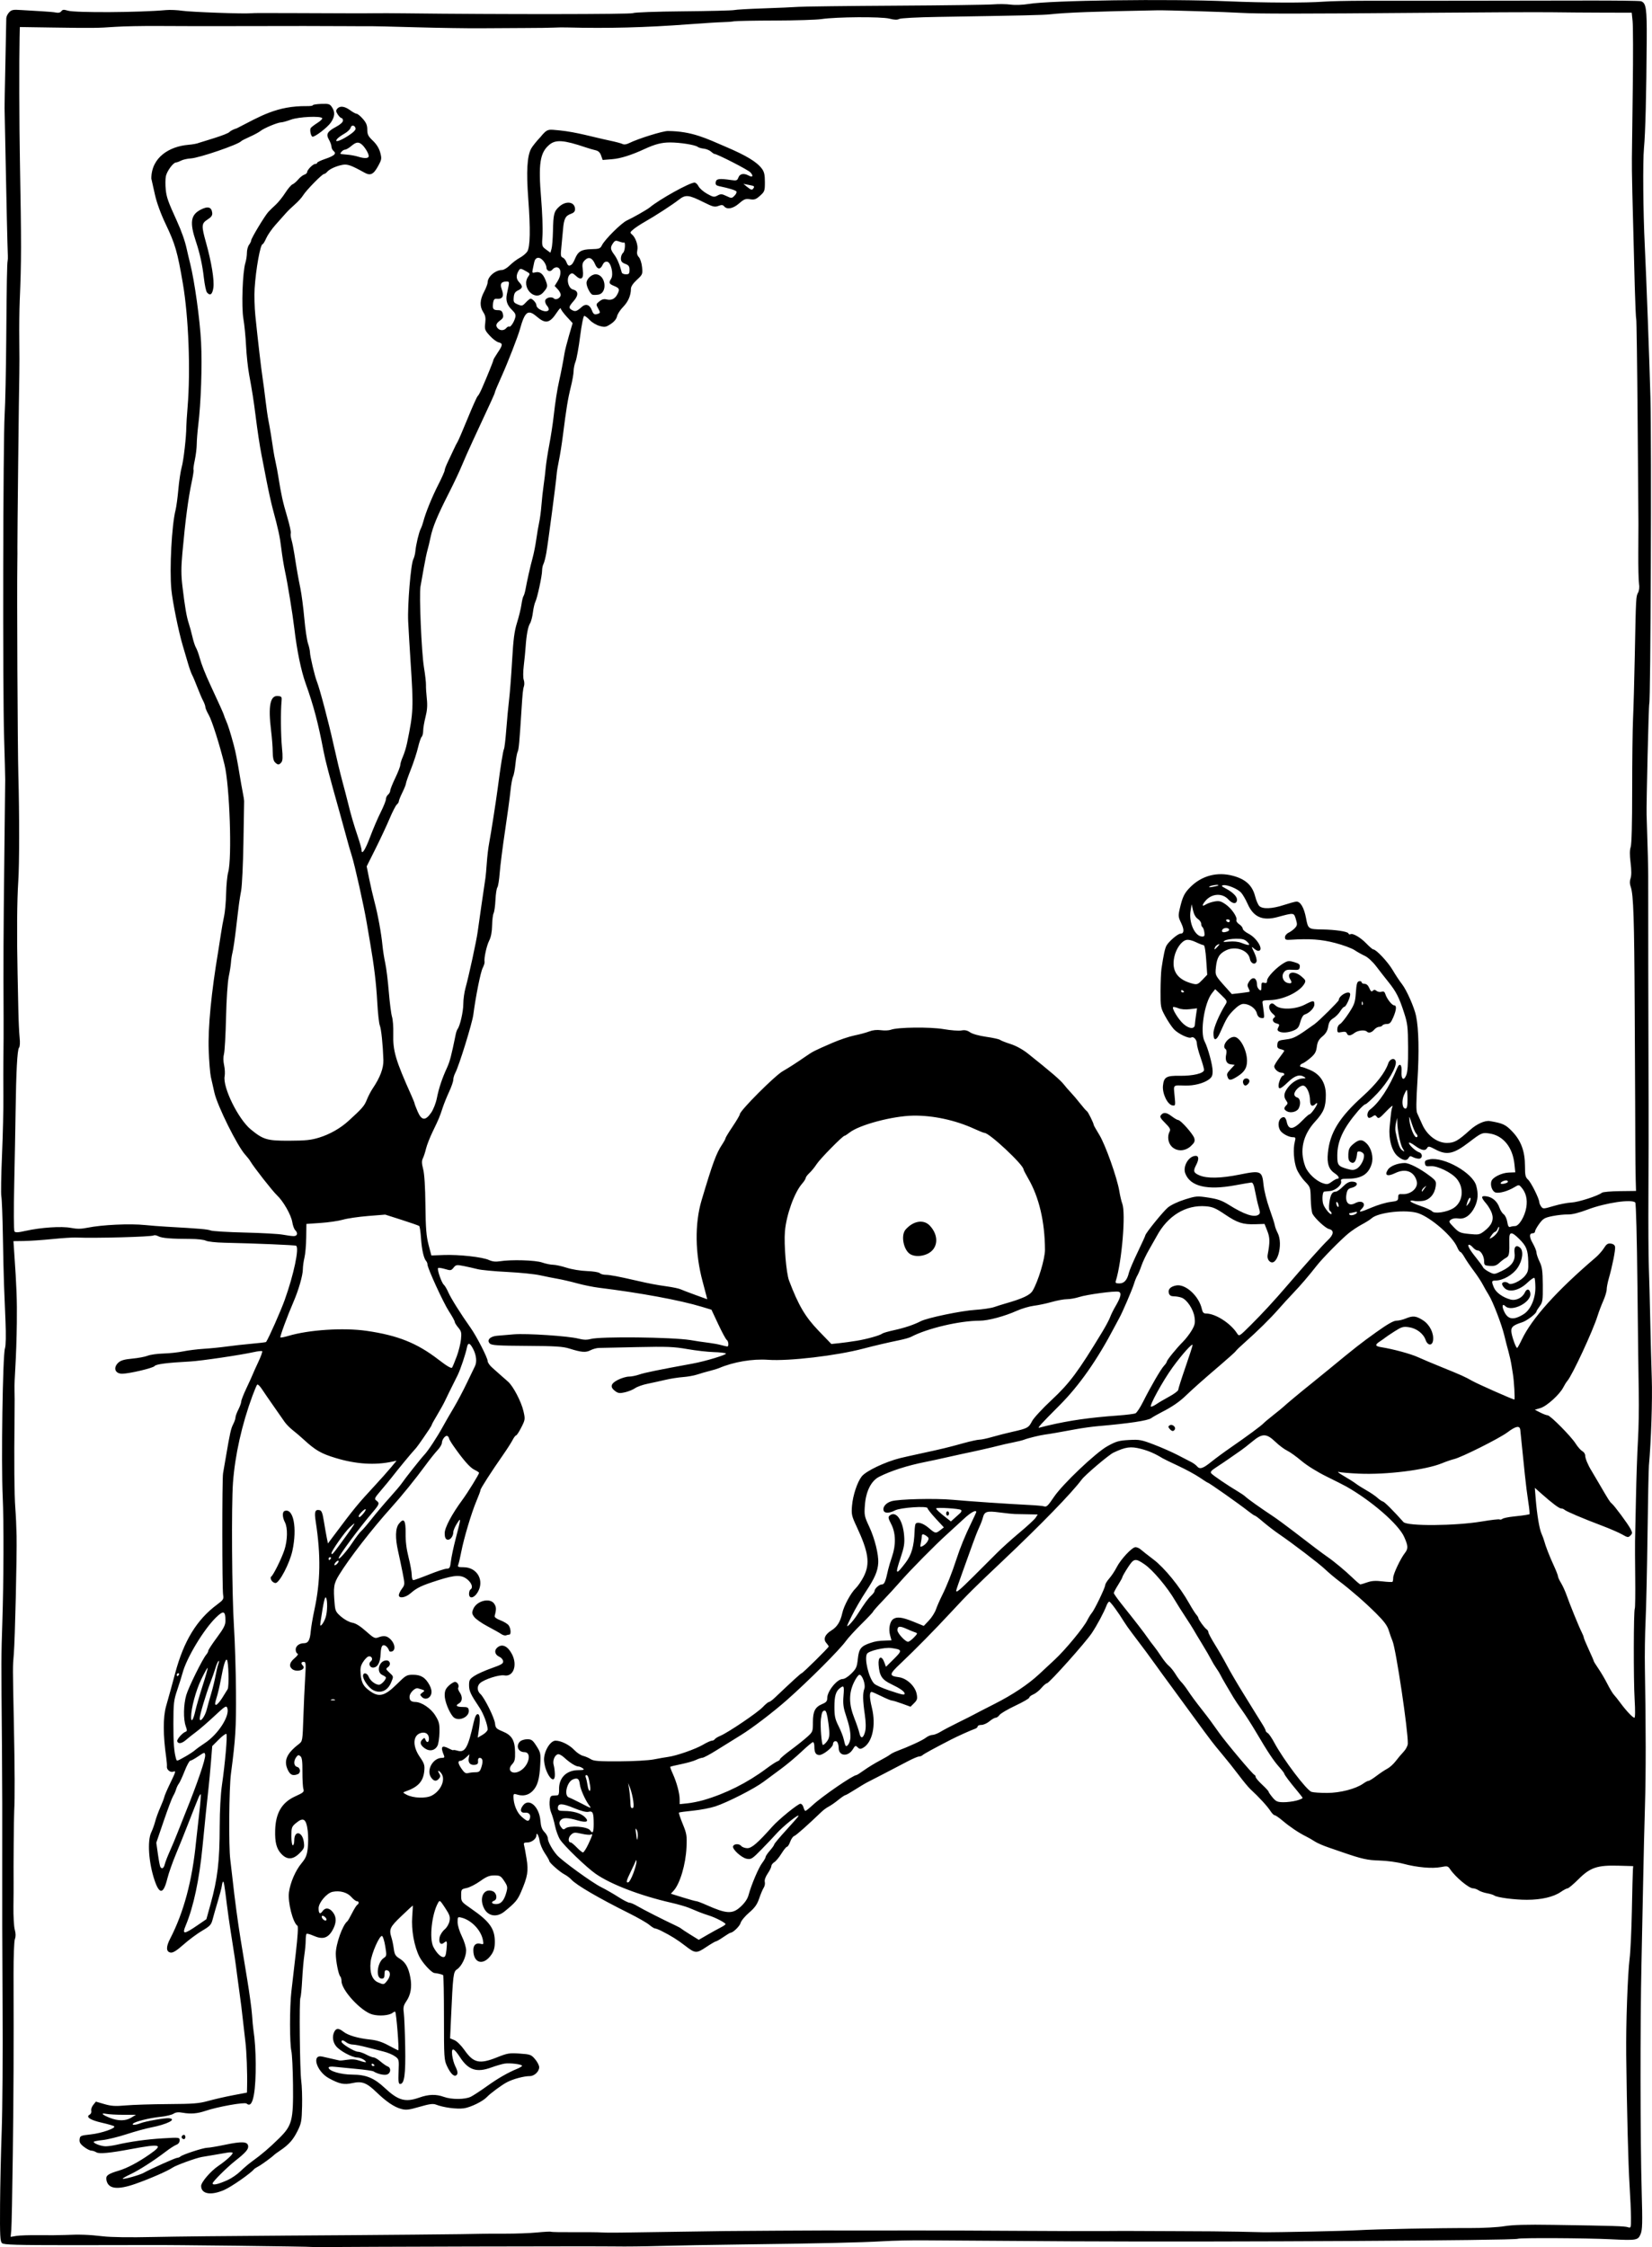 <?xml version="1.0" encoding="UTF-8"?>
<svg width="325.4mm" height="442.45mm" version="1.1" viewBox="0 0 1153 1567.7" xmlns="http://www.w3.org/2000/svg">
<g transform="translate(637.37 537.98)">
<path d="m-419.45 1029.6c-0.312-0.312-101.61-1.513-113.55-1.346-3.575 0.05-27.853 0.086-53.952 0.081-39.276-0.01-47.718-0.251-49-1.411-1.329-1.203-1.524-4.984-1.375-26.722 0.095-13.927 0.614-37.246 1.154-51.821 0.539-14.575 0.807-53.95 0.594-87.5-0.213-33.55-0.316-78.775-0.229-100.5 0.087-21.725 0-57.725-0.197-80-0.545-62.111-0.545-61.988 0.275-87 0.932-28.455 1.054-69.956 0.255-87-1.128-24.051-0.01-98.858 1.553-103.68 0.646-1.995 0.787-9.055 0.38-19-0.356-8.704-0.818-20.1-1.026-25.325s-0.567-20.582-0.798-34.127c-0.231-13.545-0.713-25.957-1.069-27.582-0.357-1.625-0.146-14.617 0.469-28.872 0.615-14.255 1.045-32.893 0.957-41.418-0.089-8.525-0.077-20.9 0.027-27.5 0.104-6.6 0.157-18.3 0.119-26-0.192-38.52-0.091-61.42 0.481-110 0.344-29.15 0.633-54.8 0.644-57 0.01-2.2-0.342-15.7-0.783-30-1.009-32.696-0.704-206.7 0.394-224.64 0.45-7.35 0.952-30.913 1.115-52.363 0.303-39.746 0.544-53.218 0.98-55 0.135-0.55 0.195-2.125 0.133-3.5-0.264-5.902-1.025-38.891-1.591-69-0.337-17.875-0.647-33.175-0.69-34-0.043-0.825 0.21-14.775 0.563-31 0.353-16.225 0.636-30.428 0.63-31.561-0.01-1.134 0.869-3.007 1.946-4.162 1.69-1.814 2.815-2.041 8.25-1.665 3.461 0.24 9.893 0.62 14.293 0.846s9.084 0.653 10.409 0.95c1.495 0.335 2.823-0.022 3.5-0.94 0.881-1.195 1.764-1.274 4.591-0.412 5.088 1.552 50.273 1.282 68.5-0.41 2.75-0.255 7.921-0.029 11.492 0.503 5.819 0.867 42.516 2.208 47.508 1.737 1.1-0.104 4.25-0.183 7-0.176 2.75 0.01 14.225 0.033 25.5 0.057s26.8 0.081 34.5 0.126 16.475 0.026 19.5-0.043 12.925-0.036 22 0.072c65.347 0.781 156.76 0.701 158.36-0.138 1.064-0.557 16.062-1.098 35-1.264 18.226-0.16 34.262-0.552 35.637-0.873s10.6-0.851 20.5-1.179c9.9-0.328 20.925-0.809 24.5-1.069 3.575-0.26 34.175-0.629 68-0.821s64.425-0.601 68-0.91c3.575-0.308 8.975-0.234 12 0.166 3.213 0.425 8.411 0.241 12.5-0.442 15.263-2.548 97.731-3.645 139.5-1.856 24.875 1.066 54.18 1.171 66.5 0.24 4.4-0.333 17-0.611 28-0.618 11-0.01 41.825-0.023 68.5-0.035 26.675-0.013 65.289-0.067 85.809-0.121 20.52-0.054 38.114 0.157 39.098 0.469 3.613 1.147 4.191 4.995 4.044 26.928-0.259 38.681-0.93 64.996-1.929 75.601-0.88 9.345-0.584 44.61 0.571 68 1.062 21.506 3.363 83.402 3.945 106.12 0.825 32.207 0.135 211.98-0.82 213.53-0.414 0.669-2.086 70.382-1.855 77.355 0.794 24.045 1.173 38.606 1.119 43-0.072 5.822 0.116 116.25 0.271 158.5 0.05 13.75 0 42.1-0.116 63-0.114 20.9 0.014 43.85 0.283 51 0.269 7.15 0.711 23.8 0.982 37 0.271 13.2 0.755 31.65 1.077 41 0.495 14.388-0.479 43.895-1.998 60.5-0.227 2.475-0.669 24.3-0.984 48.5s-0.922 51.2-1.349 60c-0.427 8.8-0.641 23.65-0.475 33 0.718 40.369 0.736 73.624 0.053 96-0.403 13.2-0.948 35.7-1.21 50-0.263 14.3-0.817 41.3-1.232 60-0.931 41.922-0.858 122.96 0.144 158.57 0.631 22.43 0.516 27.126-0.736 30.121-1.838 4.398-2.722 4.55-21.192 3.63-16.924-0.843-63.285-1.075-64.502-0.323-1.94 1.199-202.1 2.327-312 1.759-28.014-0.145-78.947-0.477-102.5-0.668-8.8-0.071-21.708 0.213-28.684 0.632-14.675 0.882-45.939 1.595-98.316 2.244-20.35 0.252-46 0.718-57 1.035s-24.95 0.475-31 0.351c-11.787-0.242-189.43 0.188-203.32 0.492-4.576 0.1-8.458 0.043-8.627-0.126zm-19.553-7.93c62.988-0.362 132.78-1.002 138-1.266 1.375-0.07 8.575-0.106 16-0.081 7.425 0.025 17.55-0.353 22.5-0.841 4.95-0.487 9.298-0.707 9.662-0.489 0.364 0.218 7.564 0.35 16 0.294 8.436-0.056 17.138 0.023 19.338 0.175s8.05 0.202 13 0.11c7.026-0.131 60.575-0.916 73.5-1.077 7.819-0.098 66.987-0.443 69.5-0.405 3.452 0.052 29.358 0.05 64 0 13.2-0.021 44.025 0.092 68.5 0.25 24.475 0.158 52.6 0.225 62.5 0.149 9.9-0.076 18.9-0.1 20-0.053 1.1 0.046 15.05 0.105 31 0.131 15.95 0.026 34.85 0.186 42 0.356 7.15 0.17 15.025 0.342 17.5 0.382 9.292 0.149 58.833-0.896 67-1.414 10.842-0.687 56.656-1.571 77.5-1.495 9.004 0.033 19.498-0.527 24-1.28 5.757-0.963 15.289-1.226 34-0.941 43.146 0.659 49.904 0.868 52.25 1.622 2.196 0.705 2.249 0.546 2.224-6.595-0.014-4.025-0.469-14.292-1.011-22.817-0.896-14.102-1.836-50.808-2.33-91-0.252-20.498 1.022-56.366 2.38-67 0.597-4.675 1.305-19.75 1.573-33.5s0.584-26.35 0.701-28l0.213-3-10.227-0.285c-14.839-0.413-19.711 1.225-27.912 9.386-3.537 3.519-6.953 6.399-7.592 6.399-0.639 0-2.789 1.128-4.777 2.506-5.069 3.513-13.619 5.494-23.709 5.494-8.813 0-20.99-1.621-22.783-3.034-0.55-0.433-2.8-1.117-5-1.519s-4.888-1.343-5.973-2.09c-1.085-0.747-2.823-1.358-3.863-1.358-2.819 0-12.211-7.835-15.87-13.239-1.603-2.367-1.995-2.462-6.5-1.579-6.056 1.188-16.622 0.25-26.294-2.333-4.244-1.133-11.424-2.107-16.539-2.242-8.432-0.223-12.462-1.123-25.961-5.798-1.65-0.571-6.035-2.08-9.744-3.352-3.709-1.272-7.984-3.148-9.5-4.168-1.516-1.02-4.331-2.636-6.256-3.59-4.988-2.471-11.13-6.606-16.27-10.95-2.44-2.062-4.901-3.75-5.468-3.75s-1.83-1.238-2.806-2.75c-2.303-3.571-7.797-9.565-14.287-15.587-1.282-1.19-4.871-5.538-7.975-9.663s-8.13-10.446-11.169-14.047-6.511-7.876-7.717-9.5c-1.206-1.624-3.681-4.925-5.5-7.336-1.819-2.411-6.008-8.127-9.307-12.702-3.3-4.575-9.375-12.883-13.5-18.461-4.125-5.579-8.976-12.238-10.781-14.798-3.283-4.658-9.411-12.909-16.482-22.19-2.07-2.717-4.545-6.223-5.5-7.791-4.005-6.576-9.582-14.174-10.403-14.174-0.486 0-1.352 1.238-1.925 2.75-1.759 4.642-6.475 13.476-10.192 19.089-4.345 6.563-29.776 35.007-31.378 35.096-0.639 0.036-2.391 1.527-3.895 3.315-1.504 1.788-4.019 3.791-5.589 4.452-1.57 0.661-2.855 1.675-2.855 2.253 0 0.578-4.366 3.105-9.703 5.615s-10.312 5.434-11.057 6.497c-0.745 1.063-1.969 1.933-2.72 1.933s-2.704 1.125-4.338 2.5-4.144 2.5-5.577 2.5-2.606 0.464-2.606 1.031c0 0.567-0.787 1.3-1.75 1.629-2.746 0.937-12.345 5.243-16.75 7.512-11.832 6.097-19.104 10.069-19.95 10.897-0.522 0.512-1.647 0.947-2.5 0.967-0.853 0.02-4.308 1.483-7.679 3.25-11.841 6.208-25.376 13.227-28.109 14.578-1.519 0.751-5.493 3.113-8.831 5.25-3.338 2.137-6.413 3.885-6.832 3.885s-2.638 1.516-4.93 3.368-5.293 3.932-6.668 4.622-3.625 2.333-5 3.651c-9.921 9.51-17.736 16.424-19.051 16.857-0.853 0.281-2.119 2.083-2.815 4.006-0.695 1.923-1.689 3.496-2.209 3.496s-2.266 2.138-3.882 4.75-3.861 5.316-4.991 6.008c-1.129 0.692-2.053 1.91-2.053 2.706s-1.149 3.14-2.554 5.21c-1.575 2.321-2.352 4.567-2.027 5.861 0.29 1.154-0.05 2.968-0.754 4.032-0.704 1.064-2.118 4.409-3.142 7.434-1.442 4.26-3.04 6.514-7.091 10-2.877 2.475-5.521 5.668-5.877 7.096-0.561 2.255-5.332 6.904-7.085 6.904-0.336 0-2.572 1.35-4.971 3s-4.729 3.001-5.18 3.003c-0.451 0-3.518 1.797-6.816 3.989-6.828 4.54-7.637 4.491-14.571-0.871-5.512-4.263-10.029-7.079-16.765-10.453-1.832-0.918-3.792-1.669-4.356-1.669s-2.391-1.15-4.062-2.556c-1.67-1.406-8.035-5.046-14.144-8.091-21.266-10.597-36.732-19.624-40.214-23.472-1.039-1.148-3.154-2.741-4.7-3.541-3.311-1.712-10.693-8.206-10.693-9.407 0-0.459-1.395-2.901-3.101-5.429-1.706-2.527-3.341-6.386-3.635-8.575-0.491-3.663-2.264-6.652-2.264-3.818 0 2.297-3.298 4.888-6.222 4.888-2.3 0-2.806 0.368-2.406 1.75 0.278 0.963 1.074 5.25 1.767 9.528 1.412 8.709 0.793 12.454-3.839 23.222-2.468 5.738-4.022 7.568-11.671 13.75-5.194 4.198-11.276 3.266-14.08-2.157-3.775-7.299-0.292-14.467 5.887-12.118 2.909 1.106 3.639 5.676 1.065 6.663-2.522 0.968-1.671 2.362 1.443 2.362 3.404 0 5.576-2.538 7.147-8.351 0.927-3.431 0.759-4.277-1.539-7.75-2.338-3.533-2.986-3.899-6.903-3.899-3.446 0-5.456 0.812-9.908 3.999-3.072 2.2-7.308 4.357-9.413 4.795-3.735 0.776-3.828 0.901-3.828 5.189 0 4.306 0.137 4.489 6.888 9.151 13.01 8.984 16.612 14.009 16.612 23.178 0 3.957-0.607 6.293-2.28 8.775-5.498 8.159-12.72 6.449-12.72-3.012 0-3.521 1.881-5.181 4.958-4.376 2.216 0.58 2.315 0.416 1.682-2.792-1.341-6.795-8.057-13.762-14.891-15.446-2.644-0.652-2.749-0.53-2.728 3.18 0.013 2.214 1.282 6.415 2.978 9.858 1.667 3.385 2.965 7.652 2.978 9.79 0.027 4.564-3.118 11.101-6.364 13.228-2.586 1.694-2.804 3.475-4.218 34.565l-0.618 13.583 3.026 1.254c1.745 0.723 4.754 3.716 7.104 7.067 6.255 8.917 10.439 9.816 22.748 4.887 7.113-2.848 8.511-3.079 15.68-2.587 7.396 0.507 8.043 0.741 10.726 3.877 1.57 1.836 2.873 4.35 2.896 5.587 0.054 2.994-3.34 6.25-6.517 6.25-4.136 0-11.639 2.003-15.943 4.256-3.706 1.94-11.679 7.819-14 10.322-2.826 3.048-11.512 7.293-16.184 7.908-5.052 0.665-14.088-0.547-19.428-2.607-2.03-0.783-4.575-0.439-11.426 1.548-7.518 2.18-9.407 2.396-12.845 1.47-4.843-1.304-10.351-5.028-17.184-11.617-6.904-6.658-10.12-7.89-16.742-6.417-5.915 1.316-9.103 0.67-16.461-3.335-8.7-4.735-12.414-16.985-4.586-15.123 1.571 0.374 4.676 1.079 6.9 1.568 2.224 0.489 4.474 0.997 5 1.129 0.526 0.132 2.986-0.097 5.467-0.509 3.1-0.515 5.836-0.292 8.75 0.712 2.332 0.803 4.24 1.225 4.24 0.938 0-1.231-3.706-3.182-6.101-3.212-3.521-0.043-11.885-4.517-14.644-7.833-2.401-2.886-2.904-7.118-1.22-10.264 1.325-2.476 3.044-2.446 6.292 0.108 3.238 2.547 10.208 4.588 18.673 5.466 4.587 0.476 8.35 1.678 12.784 4.083 3.457 1.875 6.524 3.409 6.817 3.409 0.732 0-1.328-26.06-2.122-26.854-0.237-0.237-1.026 0.064-1.754 0.668-2.32 1.926-9.487 2.513-14.282 1.17-7.854-2.204-21.442-16.909-21.442-23.209 0-1.309-0.402-2.808-0.893-3.33-1.26-1.341-3.107-10.741-3.107-15.818 0-6.748 4.782-20.151 8.074-22.632 0.365-0.275 1.839-2.831 3.276-5.679 1.437-2.849 3.071-5.463 3.631-5.809 1.435-0.887 1.268-2.512-0.258-2.512-0.703 0-2.433-1.317-3.844-2.925-2.855-3.253-8.006-4.679-13.128-3.634-4.03 0.822-9.75 7.569-9.75 11.501 0 3.682 1.03 4.46 2.717 2.052 1.923-2.746 4.743-2.495 7.21 0.641 2.747 3.492 2.617 7.76-0.392 12.895-3.111 5.309-6.825 6.32-13.07 3.557-2.371-1.049-4.571-1.648-4.888-1.331s-0.58 2.414-0.584 4.66c0 2.246-0.424 6.783-0.933 10.083-0.509 3.3-1.197 11.132-1.529 17.405-0.332 6.272-0.883 11.857-1.226 12.411-0.91 1.473-0.407 50.886 0.591 58.067 0.468 3.365 0.729 11.293 0.581 17.618-0.247 10.518-0.528 12.013-3.288 17.5-3.083 6.128-5.988 9.355-12.188 13.541-1.925 1.3-3.725 2.609-4 2.911-1.262 1.384-8.755 6.857-11 8.036-1.375 0.722-2.725 1.583-3 1.915-2.56 3.086-15.815 12.309-20.88 14.53-9.246 4.054-16.058 2.885-16.105-2.763-0.022-2.6 6.538-10.27 11.921-13.938 5.46-3.72 10.064-7.887 10.064-9.108 0-0.486-1.688-0.58-3.75-0.208-2.062 0.371-6.45 1.122-9.75 1.669-3.3 0.546-6.9 1.154-8 1.35-4.259 0.76-17.929 5.733-20.4 7.421-3.441 2.35-15.62 7.671-25.77 11.259-13.05 4.613-19.548 3.642-20.487-3.061-0.375-2.68 1.415-3.936 8.657-6.074 5.819-1.718 13.53-5.79 21.582-11.396 9.964-6.938 7.776-7.548-13.082-3.642-14.747 2.762-22.141 3.454-24.064 2.253-1.05-0.656-2.66-1.192-3.578-1.192-0.918 0-3.2-1.168-5.071-2.595-2.611-1.991-3.33-3.212-3.094-5.25 0.292-2.524 0.677-2.696 7.765-3.467 7.545-0.821 17.824-4.393 16.346-5.681-0.442-0.385-4.277-1.494-8.522-2.463-8.203-1.874-11.469-4.021-8.577-5.639 0.91-0.509 1.404-1.688 1.137-2.711-0.26-0.995 0.359-2.837 1.376-4.093l1.849-2.284 5.934 1.725c4.828 1.403 7.618 1.575 14.967 0.917 4.968-0.444 18.258-0.862 29.533-0.928 17.508-0.102 21.594-0.426 28-2.214 4.125-1.152 11.888-2.928 17.25-3.948l9.75-1.854 0.091-4.008c0.225-9.88-0.332-24.635-1.189-31.508-0.514-4.125-1.366-11.55-1.894-16.5s-1.391-11.925-1.918-15.5c-0.527-3.575-1.438-10.325-2.023-15-1.069-8.537-1.647-12.443-4.44-30-0.831-5.225-2.009-13.55-2.617-18.5-1.734-14.11-2.17-16.673-2.743-16.1-0.294 0.294-0.649 1.562-0.789 2.817-0.14 1.256-1.402 6.108-2.805 10.783s-3.042 10.399-3.643 12.72c-0.959 3.708-1.845 4.662-7.3 7.858-3.414 2.001-9.236 6.323-12.937 9.604-4.811 4.265-7.38 5.873-9.012 5.642-3.237-0.459-3.397-3.863-0.45-9.557 9.57-18.492 15.507-40.671 18.139-67.767 0.267-2.75 1.214-11.219 2.104-18.819s1.411-14.028 1.156-14.282c-0.255-0.255-1.041 1.014-1.747 2.819-0.707 1.805-1.845 4.632-2.53 6.282s-2.894 7.275-4.91 12.5c-2.016 5.225-5.642 14.225-8.058 20-2.416 5.775-5.141 13.525-6.055 17.223-2.696 10.908-5.469 11.307-8.874 1.277-4.136-12.182-5.217-27.547-2.357-33.5 0.925-1.925 2.164-5.37 2.753-7.655 0.589-2.285 2.198-6.702 3.575-9.815 1.377-3.113 2.645-6.419 2.818-7.345 0.173-0.927 1.966-5.098 3.984-9.27 4.134-8.546 4.274-9.084 2.157-8.271-1.926 0.739-4.624-1.456-4.358-3.546 0.112-0.878-0.089-3.622-0.445-6.097-2.255-15.657-2.303-28.381-0.136-36.005 2.376-8.36 4.135-14.744 6.335-22.995 6.033-22.626 15.088-37.445 29.335-48.004 4.285-3.176 4.665-3.788 4.151-6.679-0.723-4.065-0.766-80.821-0.048-84.817 0.296-1.65 1.227-7.05 2.068-12 2.76-16.244 3.442-19.271 5.036-22.354 0.867-1.676 1.575-3.762 1.575-4.636s0.9-3.354 2-5.51 2-4.663 2-5.571 1.63-5.088 3.623-9.29c1.993-4.202 3.966-8.54 4.385-9.639s2.208-5.069 3.974-8.82c1.767-3.751 2.956-7.075 2.644-7.388-0.313-0.313-2.944-0.038-5.847 0.61-9.125 2.038-36.974 6.154-44.278 6.544-16.28 0.869-24.007 1.865-24.999 3.221-1.004 1.374-17.624 5.294-22.551 5.319-5.046 0.026-6.514-4.18-2.7-7.736 1.67-1.557 4.183-2.279 9.75-2.799 4.125-0.386 8.961-1.297 10.746-2.024s6.682-1.413 10.88-1.525c4.199-0.111 10.388-0.778 13.754-1.482 3.366-0.704 9.945-1.524 14.62-1.822 4.675-0.298 11.875-1.02 16-1.603s11.917-1.451 17.315-1.927c5.398-0.476 9.921-1.024 10.051-1.217 1.897-2.82 10.268-21.723 12.999-29.352 6.353-17.75 10.274-36.388 7.951-37.794-0.778-0.471-27.865-1.608-50.317-2.112-5.775-0.13-11.494-0.772-12.709-1.428-1.215-0.656-5.94-1.2-10.5-1.209-13.706-0.027-20.169-0.553-22.562-1.834-1.249-0.669-2.703-0.949-3.231-0.622-1.618 1-40.549 2.056-54.498 1.479-2.2-0.091-9.625 0.398-16.5 1.086-6.875 0.688-15.757 1.293-19.737 1.343l-7.237 0.091 0.55 8c1.693 24.614 1.991 32.666 1.815 49-0.107 9.9-0.561 23.625-1.009 30.5-0.448 6.875-0.719 14.075-0.6 16 0.118 1.925 0.131 10.475 0.028 19-0.373 30.922-0.182 54.688 0.51 63.5 0.389 4.95 0.796 13.725 0.905 19.5 0.269 14.234-1.104 72.576-1.942 82.5-0.787 9.329-0.789 7.708 0.051 49 0.642 31.57 0.717 51.707 0.223 60.5-0.251 4.482-0.555 39.987-0.423 49.5 0.038 2.75-0.01 10.456-0.105 17.123-0.096 6.668 0.314 13.937 0.911 16.153 0.733 2.724 0.764 4.874 0.093 6.638-0.553 1.453-0.966 12.236-0.933 24.348 0.149 55.471 0.043 81.166-0.518 125.74-0.332 26.4-0.807 50.174-1.055 52.832l-0.452 4.832 3.953-0.668c2.174-0.367 9.245-0.596 15.712-0.509 6.468 0.088 14.684 0.026 18.259-0.137 10.216-0.465 16.798-0.236 26.5 0.919 5.58 0.665 18.88 0.849 35 0.484 14.3-0.323 55.475-0.757 91.5-0.964zm-39.5-38.759c2.75-1.237 6.775-4 8.945-6.14 2.17-2.14 5.824-5.241 8.12-6.891 6.614-4.752 12.209-9.527 18.882-16.115 9.062-8.946 9.956-12.398 9.687-37.385-0.116-10.725-0.632-21.3-1.148-23.5-1.241-5.292-1.241-30.542-4e-4 -41.387 0.542-4.737 1.939-16.882 3.106-26.989 1.333-11.556 1.762-18.607 1.154-19-3.209-2.074-6.872-16.531-5.93-23.406 0.919-6.705 4.519-15.055 8.643-20.045 3.121-3.777 3.891-5.623 4.467-10.712 0.383-3.382 0.388-8.694 0.012-11.805-1.06-8.765-3.013-10.067-8.36-5.567-2.846 2.395-3.077 3.069-3.077 9 0 3.607 0.437 6.411 1 6.411 0.55 0 1-1.52 1-3.378 0-7.343 5.686-6.379 6.694 1.135 0.51 3.803 0.238 4.511-2.966 7.715-4.64 4.64-8.75 4.786-12.795 0.456-3.332-3.567-4.489-8.037-4.253-16.428 0.341-12.112 4.681-19.429 14.042-23.674 5.699-2.584 6.311-3.137 5.659-5.112-0.402-1.218-0.705-6.591-0.674-11.94 0.043-7.449-0.292-10.015-1.434-10.962-1.214-1.008-1.749-0.884-2.882 0.666-2.051 2.805-1.749 6.194 0.608 6.811 2.395 0.626 2.69 4.231 0.418 5.103-3.434 1.318-5.221 0.543-6.897-2.99-3.031-6.388-0.896-11.424 7.629-17.992 2.63-2.026 2.654-2.163 3.203-18.476 0.304-9.039 0.867-21.497 1.25-27.685 0.624-10.07 0.524-11.25-0.953-11.25-1.843 0-2.143 1.107-0.692 2.558 2.788 2.788-4.258 5.098-7.455 2.444-2.376-1.972-1.77-4.599 1.747-7.572 2.006-1.696 2.772-2.91 2-3.172-0.688-0.234-1.25-1.496-1.25-2.806 0-2.512 2.532-4.452 5.812-4.452 2.918 0 4.154-2.147 4.672-8.112 0.257-2.963 1.391-9.663 2.521-14.888 4.34-20.082 4.624-38.265 0.967-61.938-1.052-6.813-0.483-8.5 2.666-7.893 1.465 0.282 2.1 1.914 3.054 7.844 0.662 4.118 1.57 9.267 2.016 11.442l0.812 3.954 3.704-4.954c14.605-19.538 17.014-22.477 29.184-35.607 3.901-4.209 8.873-9.791 11.048-12.406l3.955-4.753-2.955 0.637c-12.092 2.605-25.32 1.765-39.455-2.505-10.287-3.108-14.213-5.377-22.514-13.012-2.208-2.031-5.639-4.956-7.625-6.5-1.986-1.544-4.536-4.158-5.668-5.808-1.131-1.65-4.585-6.6-7.674-11-3.089-4.4-6.758-9.739-8.153-11.865-1.395-2.126-2.867-3.476-3.27-3-0.404 0.476-1.896 4.015-3.315 7.865-7.35 19.934-12.12 41.24-13.546 60.5-1.165 15.744-0.75 77.808 0.669 100 0.686 10.725 1.325 31.425 1.421 46 0.166 25.192-0.291 32.64-3.5 57-1.338 10.158-1.655 50.823-0.467 60 0.392 3.025 1.124 9.325 1.628 14 1.386 12.86 3.73 30.336 5.566 41.5 0.904 5.5 2.977 18.1 4.605 28s3.154 21.15 3.39 25c0.236 3.85 0.678 8.575 0.983 10.5 1.956 12.348 2.121 34.7 0.332 44.831-1.125 6.367-2.739 8.346-5.166 6.332-1.374-1.14-20.105 2.2-28.707 5.119-5.58 1.893-10.236 2.275-15.771 1.292-3.112-0.553-4.889-0.364-6.5 0.691-1.219 0.798-5.367 1.775-9.217 2.17-7.478 0.768-17.387 3.213-18.95 4.676-1.348 1.262 1.722 1.126 5.135-0.227 3.448-1.367 17.069-3.768 19.815-3.492 6.079 0.61-1.233 4.307-13 6.573-3.3 0.635-10.752 2.701-16.56 4.591-5.808 1.89-13.346 3.727-16.75 4.083-3.404 0.356-6.186 0.92-6.182 1.255 0.015 1.145 5.389 3.107 8.442 3.083 1.678-0.014 5.076-0.492 7.551-1.064 9.716-2.244 21.019-3.816 32.25-4.484 11.59-0.69 11.75-0.67 11.75 1.461 0 1.33-0.878 2.494-2.283 3.029-1.256 0.477-4.502 2.562-7.214 4.632-8.48 6.473-18.771 13.075-24.817 15.92-3.198 1.505-5.639 2.911-5.426 3.124 0.618 0.618 11.742-2.492 14.622-4.088 5.119-2.837 22.258-10.506 23.477-10.506 0.682 0 1.667-0.4 2.19-0.888 1.464-1.369 15.983-6.112 18.709-6.112 1.333 0 6.843-0.923 12.245-2.051 12.061-2.519 15.871-2.33 16.316 0.808 0.321 2.262-1.743 4.647-8.866 10.244-5.796 4.553-15.954 14.647-15.954 15.852 0 1.518 3.86 0.665 10.5-2.322zm-31.806-29.17c-0.799-0.799 0.104-2.361 1.365-2.361 0.518 0 0.941 0.675 0.941 1.5 0 1.546-1.18 1.987-2.306 0.861zm62.339-389.3c-0.598-1.117-0.657-2.175-0.139-2.495 1.433-0.886 7.139-12.362 9.185-18.473 2.263-6.76 2.451-15.555 0.415-19.457-1.82-3.489-1.936-7.259-0.244-7.881 6.165-2.267 8.925 11.748 5.465 27.746-1.895 8.763-9.079 22.5-11.766 22.5-1.033 0-2.345-0.873-2.916-1.939zm-97.807 374.94 3.274-1.996h-8.625c-4.744 0-10.144-0.293-12-0.647-4.284-0.817-3.042 0.593 2.441 2.773 5.784 2.3 11.004 2.256 14.909-0.126zm201.03-14.004c6.651-2.337 11.678-2.475 17.24-0.471 5.385 1.94 14.812 1.868 18.8-0.143 1.76-0.888 6.8-4.189 11.2-7.336 7.764-5.553 14.564-9.459 21.25-12.203 1.788-0.734 3.25-1.647 3.25-2.029 0-1.053-8.532-2.11-12.234-1.515-1.796 0.288-5.965 1.507-9.265 2.708-10.132 3.688-15.909 1.827-21.676-6.983-4.485-6.851-6.236-7.376-5.593-1.675 0.272 2.415 1.232 5.868 2.132 7.673 1.896 3.8 2.06 5.596 0.594 6.502-1.583 0.979-3.995-1.497-6.343-6.513-2-4.271-2.113-6.083-2.113-33.68 0-16.041-0.252-29.419-0.561-29.727-0.477-0.478-3.681-1.275-6.154-1.532-1.97-0.205-8.202-6.964-10.375-11.252-3.691-7.284-5.778-18.841-5.068-28.072 0.328-4.263 0.497-7.747 0.377-7.744-0.12 0-3.706 3.334-7.969 7.401-8.092 7.72-8.746 9.177-6.824 15.194 0.509 1.595 1.209 5.015 1.554 7.601 0.531 3.977 1.163 5.032 4.098 6.847 4.098 2.533 6.118 6.077 7.442 13.06 1.243 6.554 0.332 12.093-2.732 16.607-2.036 3-2.334 4.341-1.817 8.186 0.34 2.529 0.773 13.11 0.963 23.514 0.355 19.46-0.543 26.084-3.536 26.084-1.117 0-1.332-1.74-1.064-8.621 0.333-8.556 0.313-8.637-2.606-10.715-1.617-1.152-5.143-2.626-7.835-3.275s-8.073-2.015-11.958-3.035-8.187-1.853-9.559-1.853c-1.372 0-3.369-0.661-4.436-1.468-2.304-1.743-3.441-1.911-3.441-0.51 0 1.483 9.024 6.978 11.461 6.978 1.138 0 3.748 0.9 5.801 2s4.393 2 5.2 2c0.808 0 2.947 1.274 4.754 2.831s4.072 3.118 5.035 3.469c2.475 0.901 2.206 4.596-0.404 5.561-1.996 0.738-6.684-0.31-9.515-2.129-0.643-0.413-6.043-1.197-12-1.741-5.957-0.544-12.743-1.207-15.08-1.472-2.56-0.29-4.25-0.072-4.25 0.548 0 2.383 8.449 4.888 16.563 4.91 9.524 0.026 15.186 2.343 22.532 9.22 9.466 8.861 14.374 10.243 24.164 6.802zm-31.26-22.441c0-0.242-0.45-0.719-1-1.059s-1-0.141-1 0.441c0 0.582 0.45 1.059 1 1.059s1-0.198 1-0.441zm8.972-59.25c2.438-3.1 2.328-6.636-0.222-7.122-1.359-0.259-1.75 0.352-1.75 2.74 0 2.397-0.436 3.073-1.981 3.073-4.345 0-3.2-11.341 1.452-14.389 2.058-1.349 2.107-1.733 1.05-8.194-0.61-3.729-1.617-6.949-2.237-7.155-1.742-0.581-7.375 12.22-7.987 18.151-0.756 7.324 1.061 12.401 5.062 14.142 4.207 1.83 4.191 1.833 6.613-1.246zm41.291-21.559c0.592-6 0.39-6.537-1.781-4.735-2.284 1.896-3.839-0.113-3.009-3.889 0.371-1.69 1.926-4.125 3.455-5.411 1.617-1.361 3.057-3.814 3.441-5.865 0.562-2.996 0.101-4.377-3.068-9.189-3.624-5.503-3.765-5.599-4.979-3.412-4.332 7.804-6.154 24.756-3.279 30.516 2.039 4.084 5.089 7.235 7.004 7.235 1.317 0 1.815-1.181 2.216-5.25zm191.49-15.488c1.788-0.898 3.25-1.916 3.25-2.263 0-0.955-6.982-4.595-11.5-5.995-2.2-0.682-5.35-1.801-7-2.486-1.65-0.685-4.8-1.988-7-2.894-2.2-0.906-7.825-2.521-12.5-3.588-21.541-4.915-42.164-12.823-52.718-20.216-6.432-4.505-22.006-19.498-24.788-23.863-1.242-1.949-2.814-6.224-3.494-9.5s-1.883-7.428-2.675-9.227-1.301-5.174-1.132-7.5c0.246-3.401 0.698-4.258 2.307-4.373 1.1-0.079 2.559-0.192 3.243-0.25 0.782-0.067 1.188-1.511 1.094-3.895-0.316-8.065 4.943-13.518 13.154-13.637 4.287-0.063 4.786-0.261 3.334-1.324-0.939-0.688-2.312-1.25-3.051-1.25-1.783 0-6.05-2.69-9.855-6.213-1.824-1.689-3.707-2.613-4.615-2.265-2.213 0.849-3.575 4.579-2.731 7.478 0.4 1.375 0.773 4.221 0.828 6.323 0.231 8.847-6.806 0.079-7.535-9.389-0.454-5.896 4.155-13.935 7.99-13.935 3.87 0 9.666 2.88 13.08 6.5 1.745 1.85 4.498 3.69 6.118 4.09 1.621 0.4 4.053 1.443 5.404 2.318 2.024 1.311 5.556 1.578 20 1.511 9.819-0.045 20.404-0.643 24.042-1.358 3.575-0.703 8.075-1.487 10-1.742 5.741-0.763 19.094-5.426 24.263-8.474 2.654-1.565 5.454-2.845 6.222-2.845s1.679-0.457 2.024-1.015c0.345-0.558 2.092-1.627 3.882-2.375 5.378-2.247 25.859-16.096 29.554-19.984 1.895-1.994 3.872-3.626 4.392-3.626 0.52 0 2.345-1.329 4.054-2.953 11.77-11.182 18.184-17.041 18.658-17.044 0.794 0 18.95-17.914 18.95-18.693 0-0.359-0.728-1.458-1.619-2.442-2.368-2.617-1.027-5.981 3.485-8.739 4.017-2.456 6.321-6.122 7.624-12.134 1.087-5.016 5.955-14.035 9.312-17.252 1.582-1.516 4.117-5.208 5.633-8.205 4.589-9.069 3.469-16.959-4.968-34.999-3.436-7.347-3.68-8.464-3.174-14.501 0.602-7.185 3.683-16.468 6.766-20.387 2.997-3.811 16.409-10.188 26.941-12.811 1.925-0.479 8.675-1.988 15-3.352 14.35-3.095 18.314-4.056 29.197-7.076 4.783-1.327 9.77-2.413 11.082-2.413s5.273-0.843 8.803-1.874c3.53-1.031 10.018-2.682 14.418-3.67 10.285-2.31 11.104-2.759 13.466-7.389 1.085-2.126 7.204-8.749 13.598-14.717 12.675-11.83 18.457-19.594 35.384-47.514 2.446-4.035 4.921-8.687 5.5-10.339 0.579-1.651 2.261-5.057 3.737-7.567 3.784-6.434 4.44-9.536 2.139-10.127-2.644-0.679-22.014 1.917-27.512 3.687-2.578 0.83-6.405 1.51-8.503 1.51s-6.848 0.867-10.554 1.927c-3.706 1.06-9.319 2.249-12.474 2.644s-8.53 1.971-11.946 3.503c-8.632 3.873-20.035 6.925-25.899 6.932-14.092 0.017-36.615 5.314-47.936 11.275-1.1 0.579-4.7 1.607-8 2.284-8.051 1.651-17.656 3.896-25.244 5.899-18.778 4.958-51.986 8.863-66.531 7.825-10.878-0.777-24.08 1.451-34.225 5.775-1.1 0.469-4.025 1.355-6.5 1.97s-6.383 1.743-8.683 2.507-6.801 1.572-10 1.796-8.742 1.095-12.317 1.937c-3.575 0.841-9.2 2.078-12.5 2.748-3.3 0.67-7.17 2.047-8.6 3.059-1.43 1.012-4.58 2.296-7 2.853-3.728 0.858-4.782 0.733-6.9-0.819-3.804-2.787-3.185-5.27 1.962-7.866 2.454-1.238 5.885-2.25 7.624-2.25 1.739 0 5.003-0.649 7.253-1.443 3.526-1.244 13.322-3.252 37.161-7.615 8.973-1.642 24.114-6.229 23.276-7.05-0.427-0.419-4.24-0.859-8.474-0.979-4.234-0.119-12.559-1.071-18.5-2.114-9.306-1.634-14.127-1.824-34.803-1.377-13.2 0.286-25.287 0.547-26.861 0.58-1.573 0.033-4.22 0.764-5.882 1.623-3.319 1.716-6.226 1.481-14.757-1.194-4.51-1.414-9.864-1.749-29.748-1.862-20.173-0.115-24.502-0.392-25.76-1.649-2.318-2.318 0.179-4.992 5.05-5.409 2.177-0.186 7.42-0.633 11.651-0.992 8.954-0.76 38.082 1.173 45.181 2.999 3.485 0.896 5.906 0.967 8.5 0.25 6.699-1.853 56.74-1.312 69.627 0.753 1.65 0.264 4.35 0.7 6 0.968s5.025 0.733 7.5 1.033 6.075 0.978 8 1.506c1.925 0.529 3.837 0.964 4.25 0.967 1.188 9e-3 0.871-3.802-0.381-4.575-0.622-0.384-3.277-5.284-5.901-10.888l-4.77-10.19-6.849-2.073c-15.166-4.59-42.83-9.702-71.849-13.276-3.85-0.474-10.6-1.846-15-3.048-4.4-1.202-10.475-2.613-13.5-3.136s-8.611-1.641-12.412-2.485c-3.802-0.844-14.152-1.892-23-2.33-8.848-0.437-18.113-1.314-20.588-1.948-2.475-0.634-6.866-1.624-9.758-2.2-4.875-0.971-5.388-0.887-7.042 1.156-1.663 2.054-2.069 2.118-5.998 0.941-2.318-0.694-4.482-0.995-4.81-0.667-0.833 0.833 2.44 10.341 4.009 11.642 0.71 0.589 2.126 2.986 3.148 5.327 1.769 4.054 8.675 15.043 15.559 24.756 4.202 5.929 11.893 20.93 11.893 23.197 0 0.983 1.421 3.029 3.158 4.546 1.737 1.517 4.324 3.82 5.75 5.117 1.426 1.298 3.757 3.345 5.181 4.55 3.631 3.072 9.375 14.015 10.912 20.786 1.249 5.503 1.197 5.883-1.518 11.25-1.546 3.055-3.175 5.554-3.621 5.554-0.446 0-1.561 1.462-2.478 3.25s-3.869 6.4-6.56 10.25c-8.3 11.874-15.824 23.579-15.824 24.619 0 0.545-1.278 4.004-2.84 7.686-3.442 8.115-8.745 25.881-10.623 35.586-0.756 3.91-1.685 7.896-2.063 8.859-0.592 1.505-0.075 1.75 3.696 1.75 9.605 0 14.818 9.429 9.748 17.632-2.514 4.068-5.918 4.601-5.918 0.927 0-1.343 0.45-2.719 1-3.059 1.923-1.188 0.975-4.343-2.077-6.911-4.123-3.469-8.491-3.358-20.661 0.527-11.44 3.652-14.599 5.148-19.047 9.023-3.582 3.12-8.215 3.865-8.215 1.321 0-0.847 0.963-2.844 2.141-4.436 2.113-2.859 2.12-3.002 0.499-11.21-0.903-4.573-2.307-11.239-3.12-14.814-2.147-9.443-1.967-16.161 0.517-19.32 3.492-4.439 4.819-2.555 4.682 6.646-0.082 5.495 0.599 11.004 2.08 16.81 1.211 4.75 2.202 10.263 2.202 12.25 0 2.03 0.498 3.613 1.135 3.613 0.625 0 5.622-1.8 11.106-4 5.484-2.2 10.986-4 12.227-4 1.976 0 2.335-0.653 2.884-5.25 0.345-2.888 1.794-9.75 3.22-15.25 3.937-15.183 3.982-15.673 0.995-11-1.406 2.2-2.559 4.926-2.562 6.059-0.01 3.039-2.42 5.88-4.361 5.135-1.127-0.433-1.645-1.827-1.645-4.433 0-3.893 4.974-13.257 12.383-23.312 3.847-5.221 11.628-17.836 11.595-18.801-0.012-0.356-1.465-1.323-3.229-2.148-3.02-1.412-7.873-6.94-14.75-16.8-1.649-2.365-2.999-4.701-2.999-5.191s-0.48-1.188-1.067-1.55c-1.311-0.81-3.858 2.374-3.902 4.877-0.017 1.01-1.396 3.283-3.064 5.051-1.668 1.768-5.38 6.418-8.25 10.332-7.188 9.805-16.623 21.449-24.131 29.781-13.365 14.832-29.436 35.582-36.315 46.886-3.753 6.167-4.071 8.292-3.053 20.373 0.395 4.691 0.891 5.643 4.591 8.809 2.327 1.992 5.704 3.803 7.694 4.126 2.372 0.385 5.529 2.344 9.529 5.913 5.333 4.758 6.26 5.232 8.54 4.365 4.116-1.565 6.363-1.146 8.976 1.673 2.834 3.058 3.218 7.123 0.762 8.065-0.93 0.357-1.846 0.181-2.036-0.39-0.831-2.492-2.942-4.385-4.3-3.855-1.013 0.395-1.546 2.336-1.706 6.206-0.245 5.951-2.17 9.328-5.316 9.328-2.35 0-3.361-2.974-1.488-4.377 1.915-1.435 0.382-4.161-1.857-3.302-0.877 0.337-2.526 2.09-3.663 3.896-1.624 2.579-1.965 4.384-1.591 8.411 0.576 6.186 1.965 8.613 6.892 12.035 6.042 4.198 10.126 3.071 18.34-5.062 6.33-6.268 6.905-6.601 11.406-6.601 5.456 0 8.621 2.007 11.451 7.26 1.197 2.223 1.622 4.351 1.203 6.022-0.829 3.304-4.293 4.506-6.505 2.259-1.519-1.542-1.5-1.767 0.265-3.075 2.064-1.53 2.124-1.471-3.105-3.012-1.921-0.566-5.591 2.995-5.802 5.63-0.215 2.684 1.001 3.872 4.003 3.91 4.389 0.056 10.888 4.45 13.961 9.439 2.679 4.349 3.022 5.756 2.896 11.867-0.079 3.813-0.724 8.018-1.433 9.343-1.713 3.2-5.286 4.004-8.484 1.908-3.359-2.201-4.076-4.343-2.112-6.307 1.467-1.467 1.654-1.46 2.244 0.078 0.947 2.468 2.43 2.041 2.43-0.7 0-3.206-2.214-4.858-5.431-4.05-5.8 1.456-6.24 9.05-0.97 16.702 3.152 4.575 3.545 5.801 3.159 9.848-0.701 7.346-4.356 11.302-13.259 14.348-1.844 0.631-1.775 0.803 0.895 2.215 4.633 2.45 13.48 2.765 17.585 0.627 6.478-3.374 9.857-11.309 6.628-15.563-1.796-2.365-2.926-2.232-1.427 0.169 0.943 1.511 0.919 2.255-0.114 3.5-1.878 2.263-3.776 1.956-5.657-0.914-3.33-5.082 1.445-13.504 7.656-13.504 1.659 0 1.98-0.398 1.412-1.75-2.576-6.129-1.612-7.405 3.571-4.724 1.623 0.839 2.95 1.321 2.95 1.07s1.359-0.066 3.021 0.41c5.221 1.497 7.245-2.046 11.141-19.506 0.908-4.072 1.821-6 2.839-6 1.666 0 1.897 3.676 0.733 11.701l-0.681 4.701 3.474-2.05c1.911-1.127 3.469-2.793 3.463-3.701-0.022-3.328-2.904-11.049-5.659-15.161-6.252-9.33-7.297-11.56-7.314-15.608-0.015-3.659 0.401-4.393 3.734-6.592 2.062-1.361 7.476-3.784 12.03-5.383 6.94-2.437 8.235-3.232 8-4.908-0.154-1.1-1.297-2.446-2.539-2.991-3.321-1.457-3.939-4.525-1.335-6.633 3.258-2.638 7.069-0.873 9.986 4.627 4.103 7.734 1.098 16.149-5.336 14.942-3.367-0.632-13.735 2.663-16.806 5.34-2.299 2.005-2.225 5.476 0.163 7.637 2.847 2.577 9.844 16.677 10.239 20.633 0.307 3.083 0.868 3.661 5.32 5.497 6.389 2.633 8.465 6.07 8.651 14.322 0.116 5.115-0.243 6.626-2.019 8.517-4.115 4.38 0.309 7.862 5.771 4.54 6.038-3.672 8.048-12.93 2.807-12.93-4.378 0-6.196-4.342-3.11-7.429 0.864-0.864 3.124-1.571 5.022-1.571 3.024 0 3.825 0.587 6.482 4.75 2.854 4.472 3.007 5.218 2.628 12.75-0.524 10.398-1.909 15.168-5.428 18.686-2.934 2.934-6.706 3.726-11.026 2.316-1.869-0.61-2.25-0.366-2.25 1.439 0 5.33 2.341 11.152 5.654 14.06 3.852 3.382 4.882 3.653 5.708 1.499 1.01-2.633-0.427-4.557-3.191-4.27-3.301 0.343-3.937-2.062-1.382-5.218 4.223-5.216 11.222 1.086 12.031 10.831 0.338 4.072 1.08 6.148 2.819 7.887 1.298 1.298 2.361 3.3 2.361 4.447 0 2.275 3.107 7.942 6.412 11.693 3.494 3.966 24.497 19.186 30.772 22.3 3.243 1.609 8.648 4.704 12.011 6.878 3.363 2.174 6.833 3.96 7.71 3.969 0.877 0.01 3.395 1.089 5.595 2.401 3.75 2.236 18.665 9.808 26.5 13.454 1.925 0.896 3.725 1.878 4 2.184 0.275 0.305 3.161 2.202 6.414 4.216l5.914 3.661 6.086-3.518c3.347-1.935 7.549-4.253 9.336-5.151zm-186.94-147.01c-2.854-3.327-5.809-10.896-5.809-14.879 0-3.074 0.648-4.618 2.805-6.684 1.543-1.478 3.519-2.687 4.393-2.687 1.719 0 3.158 2.616 2.248 4.088-0.309 0.499 0.14 1.909 0.997 3.132 2.176 3.107 1.947 6.501-0.528 7.825-2.754 1.474-1.584 2.454 2.93 2.454 2.999 0 3.711 0.393 3.967 2.188 0.709 4.979-7.666 8.451-11.002 4.561zm-55.779-18.529c-2.924-1.48-7.03-7.243-7.03-9.869 0-2.676 2.888-2.278 3.962 0.547 1.052 2.766 4.698 5.601 7.204 5.601 1.532 0 4.834-3.457 4.834-5.062 0-0.339-1.125-1.13-2.5-1.756-4.554-2.075-2.276-10.182 2.86-10.182 2.542 0 3.291 3.05 1.137 4.626-1.737 1.27-1.696 1.46 0.838 3.808 3.111 2.883 3.07 2.662 1.272 6.968-2.456 5.878-7.366 7.955-12.576 5.319zm89.381-39.145c-1.14-0.799-5.381-3.191-9.424-5.317s-8.235-5.05-9.317-6.498c-1.712-2.292-1.806-3.021-0.726-5.627 2.391-5.772 11.729-8.087 14.649-3.632 1.475 2.251 1.531 3.866 0.293 8.421-0.25 0.921 1.165 2.014 4.015 3.098 2.421 0.921 5.009 2.504 5.75 3.518 1.529 2.091 1.819 6.461 0.43 6.461-0.505 0-1.521 0.231-2.258 0.514-0.737 0.283-2.272-0.14-3.413-0.938zm-211.82 203.13 6.092-4.168 2.908-10.519c4.951-17.908 6.332-29.713 6.382-54.519 0.021-10.687 0.656-22.266 1.562-28.5 2.234-15.367 3.932-34.866 3.109-35.689-0.393-0.393-2.78 1.351-5.304 3.876l-4.59 4.59-0.859 10.862c-0.472 5.974-1.292 14.687-1.822 19.362-0.977 8.625-2.428 22.783-4.099 40-2.212 22.788-6.269 41.881-11.627 54.718-2.78 6.661-1.501 6.659 8.249-0.012zm89.028-5.514c-0.865-0.865-1.872-1.272-2.239-0.906-0.959 0.959 1.655 3.81 2.828 3.085 0.585-0.361 0.346-1.244-0.59-2.179zm289.9-7.313c2.978-2.745 4.841-5.492 5.575-8.22 1.917-7.119 6.979-19.035 9.49-22.341 1.33-1.751 2.418-3.648 2.418-4.215 0-0.568 1.35-2.57 3-4.449 1.65-1.879 3-3.808 3-4.286 0-0.478 3.825-5.038 8.5-10.135 4.675-5.096 8.5-9.487 8.5-9.758 0-1.553-11.233 7.546-15.955 12.924-1.4 1.595-5.77 6.203-9.71 10.242-6.684 6.85-7.389 7.303-10.5 6.752-3.593-0.637-10.237-6.675-9.571-8.699 0.601-1.827 4.253-1.982 5.696-0.242 0.707 0.852 2.652 1.548 4.322 1.548 3.007 0 7.287-3.702 17.341-15 4.562-5.126 17.925-16 19.664-16 0.823 0 1.779 1.125 2.124 2.5s0.956 2.494 1.358 2.487c0.402-0.01 2.664-1.808 5.027-4.003 6.653-6.179 28.234-20.985 30.587-20.985 0.336 0 2.768-1.549 5.404-3.443 2.636-1.894 7.464-4.848 10.729-6.566s6.562-3.642 7.326-4.276c0.764-0.634 2.799-1.684 4.523-2.334 8.845-3.332 18.076-7.584 20.349-9.372 1.405-1.105 3.506-2.011 4.67-2.013 1.163 0 3.69-0.976 5.615-2.165s7.55-4.147 12.5-6.573 9.9-4.925 11-5.553c1.1-0.627 7.509-3.929 14.243-7.338 12.718-6.438 23.538-13.66 31.257-20.864 2.475-2.31 7.36-6.856 10.855-10.102 7.29-6.771 20.072-22.239 22.643-27.402 0.959-1.925 2.376-4.224 3.15-5.108 1.882-2.152 9.353-17.674 9.353-19.431 0-0.765 1.289-2.869 2.865-4.676s3.868-5.261 5.093-7.677c2.863-5.645 10.768-14.108 13.179-14.108 1.025 0 2.651 0.71 3.613 1.577s4.995 4.036 8.961 7.042c7.663 5.807 18.259 18.818 24.875 30.546 1.966 3.484 4.213 7.046 4.994 7.914s1.42 1.899 1.42 2.291c0 1.063 4.313 7.011 5.75 7.931 0.688 0.44 1.25 1.361 1.25 2.046 0 0.685 2.087 4.601 4.639 8.7s6.357 10.722 8.458 14.716c2.101 3.994 7.243 12.769 11.428 19.5s8.141 13.138 8.792 14.238c0.651 1.1 2.421 3.935 3.933 6.3 1.512 2.365 2.75 4.705 2.75 5.2s0.651 1.265 1.447 1.71c0.796 0.445 2.852 3.443 4.569 6.661 6.25 11.712 22.572 33.29 25.984 34.35 1.375 0.427 6.325 0.759 11 0.738 9.103-0.042 19.957-2.868 25.113-6.54 1.482-1.056 3.154-1.919 3.714-1.919 0.56 0 3.044-1.545 5.518-3.434 2.474-1.889 5.867-4.142 7.539-5.006 1.672-0.865 4.294-3.227 5.827-5.25s4.048-5.002 5.588-6.621c1.54-1.619 2.846-4.124 2.901-5.566 0.326-8.466-8.224-65.876-10.667-71.623-0.701-1.65-1.885-5.003-2.631-7.451-1.001-3.285-3.312-6.394-8.823-11.87-7.918-7.866-17.371-16.096-26.054-22.68-2.901-2.2-7.167-5.8-9.48-8-4.254-4.048-22.299-17.822-32.493-24.804-3.055-2.092-7.886-5.805-10.737-8.25-2.851-2.445-5.486-4.446-5.856-4.446-0.37 0-2.387-1.357-4.481-3.016-6.375-5.049-27.598-19.984-28.398-19.984-0.209 0-2.788-1.637-5.731-3.637-2.943-2-9.626-5.629-14.85-8.065-5.225-2.435-10.175-4.844-11-5.353-5.185-3.197-9.747-5.179-15.047-6.536-7.228-1.852-10.656-1.378-19.203 2.651-3.244 1.53-19.702 15.49-22.164 18.8-6.98 9.385-28.536 31.549-55.085 56.639-20.321 19.204-24.316 23.174-36.001 35.774-11.568 12.474-25.158 26.284-34.984 35.55-8.44 7.958-8.598 8.953-1.572 9.895 5.565 0.746 11.458 6.276 12.477 11.708 0.627 3.344 0.382 4.225-1.778 6.385l-2.506 2.506-5.921-2.159c-3.257-1.187-6.463-2.159-7.125-2.159-0.662 0-3.924-1.35-7.25-3s-6.398-3-6.827-3c-1.665 0-1.616 3.804 0.14 11 3.03 12.414 0.291 24.551-6.34 28.1-1.597 0.855-2.391 0.751-3.611-0.469-1.419-1.419-1.73-1.292-3.352 1.376-3.302 5.43-9.832 4.848-9.865-0.879-0.01-1.445-0.408-3.248-0.888-4.006-0.997-1.574-3.096-0.67-3.096 1.333 0 2.095-6.81 7.545-9.428 7.545-2.598 0-3.572-1.658-3.572-6.082 0-1.605-0.43-2.918-0.956-2.918-0.526 0-4.165 3.038-8.088 6.75-3.922 3.712-10.355 9.096-14.294 11.964-3.939 2.868-9.412 6.914-12.162 8.992-6.257 4.728-25.13 14.351-33.606 17.134-3.517 1.155-10.576 2.508-15.688 3.007-5.112 0.499-9.486 1.099-9.721 1.333-0.235 0.235 0.949 3.777 2.63 7.873 2.803 6.828 3.022 8.193 2.645 16.446-0.541 11.825-4.54 25.287-8.954 30.139l-1.946 2.139 8.377 2.611c4.607 1.436 8.858 2.611 9.446 2.611s3.712 1.179 6.944 2.62c14.079 6.278 18.209 6.496 23.891 1.258zm-74.826-23.453c1.205-3.259 2.182-6.825 2.171-7.925-0.014-1.409-0.183-1.556-0.574-0.5-0.305 0.825-1.845 4.134-3.421 7.353-3.153 6.438-3.499 8.021-1.617 7.405 0.688-0.225 2.236-3.075 3.441-6.333zm-327.07-6.175c0.362-1.512 1.973-5.675 3.579-9.25s4.051-9.425 5.433-13c1.382-3.575 3.79-9.65 5.351-13.5 8.31-20.495 14.248-37.896 13.838-40.558-0.31-2.015-0.49-1.978-4.822 0.965-2.475 1.682-4.991 3.066-5.591 3.076s-2.371 3.281-3.936 7.268c-1.565 3.987-3.383 7.925-4.041 8.75-0.658 0.825-1.521 2.625-1.918 4-0.397 1.375-1.328 3.462-2.067 4.637-0.74 1.175-3.682 8.98-6.538 17.344l-5.194 15.207 1.128 7.979c0.621 4.388 1.386 8.396 1.702 8.906 1.071 1.733 2.415 0.936 3.075-1.823zm295.63-14.07c2.962-6.272 3.32-7.651 1.733-6.67-0.558 0.345-3.437 0.086-6.396-0.577-4.929-1.103-5.56-1.038-7.511 0.781-2.001 1.864-2.037 5.287-0.055 5.287 0.445 0 2.309 1.557 4.143 3.46s3.785 3.478 4.336 3.5c0.551 0.022 2.238-2.58 3.75-5.781zm33.803-9.908c-0.882-1.461-0.995-1.246-0.644 1.228 0.234 1.65 0.534 3.9 0.667 5 0.133 1.1 0.423 0.547 0.644-1.228 0.221-1.776-0.079-4.026-0.667-5zm-30.054-4.19c0-7.835-0.594-9.222-3.623-8.462-1.57 0.394-5.173-0.533-10.301-2.65-8.248-3.405-11.076-3.406-11.076 0 0 1.72 0.653 2.035 4.25 2.055 6.365 0.036 11.656 1.539 14.36 4.079 3.577 3.36 1.567 4.381-4.914 2.497-6.566-1.909-9.872-2.024-11.496-0.4-1.567 1.567-1.515 2.986 0.192 5.321 1.119 1.53 1.678 1.666 2.851 0.692 2.749-2.281 15.473-1.31 17.252 1.317 1.833 2.706 2.505 1.512 2.505-4.449zm-3.411-13.332c-2.606-3.543-5.874-10.967-6.252-14.204-0.467-3.998-1.521-4.806-4.692-3.601-4.399 1.672-6.631 11.463-2.895 12.695 0.963 0.317 4.675 2.09 8.25 3.94 7.774 4.022 7.67 4 5.589 1.171zm31.017-2.666c-0.359-2.704-1.306-6.641-2.105-8.75l-1.453-3.834 0.656 4c0.361 2.2 0.729 5.8 0.818 8 0.213 5.257 0.284 5.5 1.607 5.5 0.774 0 0.924-1.546 0.477-4.916zm49.045-0.621c15.485-4.506 30.511-12.039 43.85-21.985 3.3-2.461 6.787-4.752 7.75-5.093s1.75-0.999 1.75-1.463 3.388-3.349 7.528-6.411c4.14-3.062 9.315-7.182 11.5-9.156 3.873-3.499 3.972-3.755 3.972-10.25 0-7.692 1.507-10.584 6.631-12.725 2.674-1.117 3.369-1.978 3.369-4.172 0-4.72 6.869-13.209 10.687-13.209 1.349 0 3.913-1.601 6.154-3.841 3.407-3.407 3.916-4.565 4.509-10.25 0.733-7.028 2.162-8.859 8.609-11.035 3.749-1.265 5.582-1.551 11.21-1.747l3.669-0.128-0.985-3.566c-1.17-4.239-0.227-9.422 2.027-11.138 2.575-1.96 6.379-1.513 14.202 1.671l7.29 2.967 3.563-3.763c1.96-2.069 4.176-5.542 4.925-7.717 0.749-2.175 2.696-6.623 4.327-9.885 3.231-6.463 6.883-15.679 9.933-25.069 2.682-8.256 6.115-16.662 10.324-25.276 1.955-4.002 3.555-7.49 3.555-7.75 0-1.818-3.903 0.333-8.669 4.776-3.097 2.888-8.376 7.721-11.731 10.74-8.252 7.426-25.644 25.043-32.59 33.01-3.117 3.575-8.669 9.62-12.339 13.433-3.67 3.813-6.672 7.209-6.672 7.546s-3.629 4.192-8.065 8.567c-4.435 4.375-9.354 9.754-10.931 11.954-4.401 6.141-25.94 27.673-41.06 41.046-9.63 8.518-24.401 19.786-32.215 24.577-4.824 2.958-12.474 7.705-17 10.55-4.526 2.845-8.947 5.207-9.825 5.25-0.878 0.043-2.903 0.719-4.5 1.503s-6.208 2.101-10.247 2.927c-4.039 0.825-7.5 1.657-7.691 1.848-0.191 0.191 0.577 2.362 1.706 4.823 2.712 5.912 4.802 13.663 4.816 17.866l0.012 3.39 5.4-0.557c2.97-0.307 8.033-1.323 11.25-2.26zm413.85 0.326c2.49-0.666 4.409-1.52 4.264-1.897-0.145-0.377-1.716-2.42-3.492-4.539-5.362-6.398-9.271-11.589-9.271-12.309 0-0.374-1.585-2.45-3.523-4.612-3.96-4.419-8.064-10.601-16.127-24.288-3.031-5.146-7.388-11.954-9.681-15.128-2.293-3.175-5.065-7.289-6.159-9.143s-3.456-5.846-5.247-8.871-3.55-6.175-3.908-7-1.606-2.85-2.773-4.5-2.788-4.35-3.602-6c-0.814-1.65-3.685-6.6-6.38-11s-5.395-8.905-6-10.012c-0.605-1.107-3.178-5.157-5.719-9s-5.691-8.828-7-11.078c-5.496-9.443-15.551-21.389-21.386-25.409-6.513-4.487-7.499-4.297-11.745 2.268-2.062 3.189-3.75 6.145-3.75 6.569 0 0.424-1.35 2.899-3 5.501-1.65 2.602-3 5.153-3 5.67 0 0.517 2.812 4.447 6.25 8.735 8.78 10.951 14.885 18.856 17.431 22.573 1.199 1.751 3.112 4.308 4.251 5.683s3.463 4.639 5.165 7.253c1.702 2.614 4.079 5.539 5.281 6.5 1.202 0.961 3.28 3.53 4.617 5.71 1.337 2.18 3.22 4.752 4.184 5.716 0.964 0.964 2.889 3.455 4.277 5.537 2.832 4.245 5.389 7.707 10.532 14.257 4.225 5.382 6.222 8.081 11.647 15.74 4.78 6.748 23.172 28.625 24.482 29.12 0.486 0.183 0.883 0.85 0.883 1.481 0 0.631 2.025 3.033 4.5 5.338 2.475 2.305 4.5 4.502 4.5 4.882s1.238 2.183 2.75 4.006c2.381 2.87 3.386 3.325 7.486 3.387 2.605 0.04 6.773-0.473 9.263-1.139zm-493.04-10.539c-0.978-5.794-1.506-7.25-2.632-7.25-0.592 0-0.736 0.753-0.334 1.75 0.388 0.963 0.946 3.438 1.239 5.5s0.944 3.75 1.447 3.75 0.629-1.688 0.281-3.75zm-79.953-9.236c2.581-0.012 3.167-0.531 4.154-3.683 1.277-4.081 0.831-6.331-1.254-6.331-0.836 0-1.287 0.887-1.143 2.247 0.177 1.673-0.351 2.331-2.067 2.577-3.267 0.468-5.006-1.335-4.418-4.58l0.497-2.744-2.451 2.25c-1.348 1.238-2.958 2.25-3.578 2.25-2.236 0-2.109 1.735 0.398 5.424 2.001 2.944 3.02 3.633 4.706 3.181 1.184-0.318 3.505-0.584 5.157-0.591zm-202.88-10.738c2.682-1.499 5.838-3.561 7.013-4.582 1.175-1.022 4.309-3.283 6.963-5.025 9.354-6.139 17.651-19.118 15.658-24.492-0.685-1.847-1.556-1.301-8.985 5.639-4.525 4.227-10.179 9.137-12.566 10.911s-5.66 4.368-7.273 5.764c-2.949 2.552-5.46 2.935-6.127 0.933-0.414-1.244 3.646-5.906 5.762-6.617 1.2-0.403 1.229-1.043 0.181-3.965-1.735-4.836-1.562-14.963 0.37-21.608 1.609-5.536 11.383-25.29 14.008-28.313 0.754-0.868 1.371-2.067 1.371-2.663 0-0.597 2.7-4.726 6-9.177 4.844-6.534 5.997-8.813 5.985-11.837-0.028-6.841-1.337-7.289-6.553-2.241-8.535 8.26-20.548 28.157-23.36 38.692-0.616 2.307-2.308 7.707-3.759 12-2.396 7.085-2.642 9.233-2.666 23.305-0.024 13.556 0.48 20.098 1.907 24.75 0.507 1.652 0.45 1.666 6.07-1.475zm464.54-13.334c0.147-4.202-0.751-8.57-3.382-16.441-1.547-4.628-1.879-7.544-1.453-12.75 0.568-6.948 0.3-7.555-2.418-5.468-2.936 2.254-3.913 5.546-3.913 13.181 0 6.372 0.463 8.515 2.876 13.316 1.582 3.147 3.21 7.296 3.618 9.222s0.967 3.881 1.242 4.346c0.98 1.655 3.313-2.02 3.431-5.405zm-16.974 3.309c2.542-2.96 2.765-4.893 1.584-13.724-0.793-5.925-1.552-8.526-2.49-8.526-1.578 0-2.128 1.213-2.719 6-0.556 4.507 0.511 18 1.424 18 0.384 0 1.375-0.787 2.201-1.75zm27.248-7.638c0.627-2.487 0.543-6.49-0.25-11.976-1.419-9.817-1.503-14.686-0.307-17.832 1.058-2.782-1.391-9.804-3.419-9.804-0.726 0-2.478 2.447-3.893 5.438-3.592 7.592-3.499 15.168 0.305 24.786 1.583 4.002 3.199 8.762 3.591 10.579 0.907 4.196 2.755 3.642 3.973-1.191zm-467.5-14.317c0.704-3.188 3.018-11.17 5.142-17.74s3.683-12.123 3.464-12.342c-0.219-0.219-2.213 3.356-4.432 7.944-3.741 7.736-7.115 20.236-7.115 26.359 0 4.248 1.568 1.998 2.941-4.221zm7.995-1.096c0.642-2.585 2.048-7.625 3.124-11.2 1.076-3.575 2.437-9.147 3.023-12.383 0.587-3.236 1.482-6.974 1.989-8.307s0.553-2.196 0.101-1.917c-0.451 0.279-1.405 2.442-2.119 4.807-0.714 2.365-2.339 7-3.611 10.3-3.06 7.939-7.443 22.639-7.443 24.962 0 3.506 3.664-1.142 4.936-6.262zm996.57-6.95c-0.83-13.797-0.741-62.058 0.116-63.445 0.288-0.467 0.419-10.402 0.289-22.077-0.13-11.676-0.183-22.803-0.118-24.728 0.065-1.925 0.346-15.2 0.625-29.5s0.915-32.75 1.413-41c0.498-8.25 0.752-22.875 0.565-32.5s-0.605-43.375-0.928-75c-0.344-33.719-0.976-57.893-1.527-58.451-2.466-2.493-20.669 0.179-33.044 4.852-6.328 2.389-11.105 3.579-14 3.487-2.417-0.077-7.212 0.426-10.655 1.119-5.543 1.114-6.604 1.725-9.25 5.324-1.644 2.236-2.989 4.651-2.989 5.368s-0.689 1.303-1.531 1.303c-2.636 0-2.644 2.488-0.021 7.077 1.391 2.433 2.534 5.294 2.541 6.358 0.01 1.064 0.979 3.932 2.161 6.374 1.802 3.723 2.166 6.345 2.25 16.23 0.092 10.745-0.099 12.06-2.149 14.835-1.238 1.675-2.25 3.313-2.25 3.642 0 1.435-6.744 6.57-9.966 7.589-6.846 2.165-8.188 3.557-7.414 7.692 0.751 4.009 3.11 10.203 3.886 10.203 0.264 0 1.742-2.651 3.285-5.89 7.033-14.766 24.462-34.129 51.452-57.159 2.059-1.757 4.699-4.74 5.866-6.628 1.676-2.712 2.673-3.369 4.748-3.128 1.653 0.192 2.761 1.019 2.992 2.233 0.382 2.011-1.876 13.413-4.388 22.16-0.804 2.798-1.461 6.23-1.461 7.626s-1.083 4.988-2.408 7.982c-1.324 2.994-3.096 7.663-3.937 10.374-3.239 10.439-17.657 41.476-21.104 45.428-0.72 0.826-1.992 2.852-2.827 4.502-2.492 4.925-11.526 13.124-15.909 14.437l-3.982 1.193 3.795 1.935c2.087 1.064 4.402 1.935 5.144 1.935 1.844 0 16.338 14.629 19.576 19.759 1.443 2.285 3.53 4.641 4.638 5.234s2.015 1.977 2.015 3.075c0 1.968 1.873 6.523 4.29 10.433 0.68 1.1 3.03 5.082 5.223 8.849 6.955 11.948 7.655 13.051 8.95 14.112 1.948 1.596 11.373 14.321 13.143 17.744 1.439 2.782 1.434 3.183-0.053 4.669-1.502 1.501-1.939 1.446-5.695-0.715-2.238-1.287-8.634-4.064-14.213-6.169-13.164-4.968-24.895-9.954-26.095-11.09-0.522-0.495-1.565-0.9-2.317-0.9-1.413 0-6.211-3.598-13.938-10.452l-4.455-3.951 0.602 7.451c0.903 11.165 2.543 21.085 4.043 24.452 0.735 1.65 1.572 3.9 1.86 5 0.963 3.684 3.786 10.944 6.734 17.32 1.607 3.476 2.924 6.851 2.925 7.5 0 0.649 0.96 2.749 2.129 4.667s2.916 5.743 3.882 8.5c2.298 6.561 8.692 22.244 10.535 25.844 0.797 1.557 1.45 3.212 1.45 3.677s1.575 4.256 3.5 8.423 3.5 7.811 3.5 8.097c0 0.286 1.462 2.647 3.25 5.248 1.788 2.6 4.6 7.391 6.25 10.647 1.65 3.255 3.691 6.645 4.535 7.534 0.845 0.888 2.843 3.399 4.441 5.579 3.979 5.429 8.721 10.464 9.855 10.464 0.577 0 0.643-4.922 0.173-12.75zm-985.83-1c1.659-2.612 3.388-5.397 3.843-6.187 1.07-1.858 0.64-19.289-0.504-20.44-0.986-0.992-2.396 3.664-4.404 14.547-0.744 4.032-2.042 9.468-2.885 12.08-1.163 3.605-1.235 4.75-0.299 4.75 0.678 0 2.591-2.138 4.249-4.75zm78.571 1.088c-0.688-0.277-1.812-0.277-2.5 0s-0.125 0.504 1.25 0.504 1.938-0.227 1.25-0.504zm397.75-4.183c0-1.41-3.194-3.666-9.353-6.607-6.485-3.097-8.206-5.739-8.804-13.516-0.434-5.648 2.046-6.812 3.922-1.841l1.226 3.249 5.5-5.432c6.089-6.013 5.959-6.572-1.768-7.632-4.745-0.65-15.636 1.901-16.959 3.974-2.089 3.272 1.244 17.105 5.036 20.896 0.987 0.986 5.597 3.072 10.246 4.636 9.46 3.181 10.953 3.491 10.953 2.274zm-506.5-13.155c0.34-0.55 0.141-1-0.441-1-0.582 0-1.059 0.45-1.059 1s0.198 1 0.441 1c0.242 0 0.719-0.45 1.059-1zm512.97-25.97c2.635-2.75 2.704-3.015 0.937-3.568-1.05-0.329-3.851-1.475-6.224-2.548-4.664-2.109-6.185-1.846-6.185 1.069 0 2.083 5.47 8.018 7.39 8.018 0.68 0 2.517-1.337 4.082-2.97zm-39.454-16.007c5.265-8.197 7.455-11.19 9.733-13.3 1.238-1.146 2.25-2.53 2.25-3.075 0-1.713 3.231-4.648 5.116-4.648 1.76 0 2.538-1.845 4.428-10.5 0.36-1.65 1.573-5.681 2.694-8.957 2.816-8.225 2.595-16.485-0.606-22.654-2.099-4.046-2.262-4.951-1.067-5.942 4.381-3.636 9.247 3.11 10.093 13.993 0.428 5.503 0.024 8.011-2.5 15.552-3.983 11.9-3.392 12.447 3.56 3.29 4.124-5.433 5.864-11.498 6.227-21.709 0.087-2.436 0.386-4.798 0.665-5.25 1.134-1.835 5.264-0.621 9.119 2.678 4.721 4.041 4.952 4.085 8.218 1.575l2.447-1.881-5.697-6.154c-3.134-3.385-5.697-6.638-5.697-7.231 0-1.734-18.857-0.463-22.7 1.531-3.925 2.036-7.181 2.134-7.908 0.238-0.942-2.455 1.486-5.447 5.37-6.617 5.076-1.529 30.459-2.138 42.738-1.025 12.12 1.098 38.29 2.881 52.144 3.553 5.579 0.271 10.754 0.716 11.5 0.991 1.878 0.691 2.809-0.166 7.078-6.512 5.976-8.883 29.146-30.88 37.297-35.409 6.089-3.383 8.004-3.936 14.981-4.326 7.357-0.411 8.763-0.155 17.5 3.19 5.225 2.001 12.65 5.266 16.5 7.256s8.19 4.236 9.645 4.991c1.455 0.755 3.197 2.038 3.872 2.851 1.955 2.355 4.106 1.702 9.983-3.033 3.025-2.437 9.277-7.031 13.893-10.209 10.606-7.302 21.307-15.204 22.607-16.694 0.55-0.63 3.7-3.271 7-5.868 3.3-2.597 6.45-5.179 7-5.738 1.255-1.275 13.513-11.478 18.597-15.479 2.097-1.65 7.995-6.446 13.108-10.658 18.437-15.189 21.912-17.913 32.944-25.816 7.743-5.547 12.084-8.026 14.059-8.026 1.571 0 4.472-0.675 6.447-1.5 5.066-2.117 7.35-1.886 12.149 1.226 4.636 3.006 7.6 8.86 7.027 13.879-0.467 4.089-3.786 3.944-5.241-0.228-1.54-4.417-6.347-8.072-11.622-8.836-3.97-0.575-5.079-0.257-9.967 2.863-3.025 1.931-5.962 3.903-6.526 4.383-0.564 0.48-2.252 1.676-3.75 2.658-3.67 2.405-3.431 3.352 1.026 4.06 8.266 1.313 20.504 4.637 25.483 6.92 2.897 1.329 10.442 4.508 16.767 7.065 13.332 5.389 16.22 6.686 21 9.43 3.739 2.146 28.438 13.081 29.546 13.081 0.56 0-0.212-13.307-1.044-18-0.146-0.825-0.58-3.525-0.965-6s-1.332-6.75-2.107-9.5c-0.775-2.75-2.069-7.771-2.875-11.159-1.839-7.72-7.989-23.709-10.903-28.341-1.211-1.925-3.09-5.208-4.177-7.296s-3.91-6.363-6.274-9.5c-2.364-3.137-5.259-7.392-6.434-9.454-1.175-2.062-2.497-3.75-2.938-3.75-0.441 0-1.419-1.462-2.171-3.25-3.179-7.548-18.146-20.617-27.158-23.714-8.199-2.818-27.897-0.702-32.534 3.495-1.016 0.92-4.091 2.864-6.833 4.321-2.742 1.457-6.909 4.223-9.261 6.149-5.399 4.42-18.037 17.245-22.172 22.5-6.053 7.693-11.245 13.742-16.701 19.458-3.025 3.169-7.525 8.092-10 10.941-5.338 6.143-15.169 15.84-23.5 23.181-3.3 2.908-6.147 5.647-6.328 6.087s-5.13 4.901-11 9.913c-11.714 10.003-18.815 16.303-24.172 21.446-4.289 4.117-9.524 7.692-16.278 11.115-2.818 1.428-6.271 3.401-7.673 4.384-2.443 1.713-15.474 3.662-37.049 5.54-4.125 0.359-11.1 1.324-15.5 2.144-11.117 2.072-18.559 3.362-21.5 3.726-3.338 0.413-12.006 2.532-14.5 3.544-1.1 0.447-4.7 1.341-8 1.987s-7.8 1.66-10 2.253c-4.037 1.087-17.198 4.06-25.5 5.76-2.475 0.507-7.65 1.653-11.5 2.549-3.85 0.895-10.15 2.251-14 3.014-12.57 2.49-24.186 6.218-32.341 10.379-5.506 2.809-9.161 10.07-9.884 19.637-0.536 7.091-0.373 7.907 3.049 15.219 3.807 8.134 6.589 19.343 6.261 25.226-0.318 5.699-2.464 10.685-8.547 19.85-3.158 4.758-7.633 12.465-9.945 17.127-3.8 7.662-3.953 8.241-1.592 6.023 1.436-1.349 3.919-4.489 5.516-6.976zm217.92-129.6c-1.084-1.306-1.062-1.728 0.128-2.464 1.722-1.065 4.517 1.29 3.495 2.944-0.94 1.522-2.087 1.369-3.623-0.48zm-589.07 131.68c1.31-3.937 1.475-12.011 0.283-13.889-0.752-1.186-1.764 3.265-3.703 16.288-0.521 3.502-0.416 3.813 0.846 2.5 0.793-0.825 1.951-3.03 2.573-4.899zm452.31-28.82c5.676-5.621 13.02-12.952 16.32-16.291 3.3-3.34 10.375-9.714 15.722-14.164 5.347-4.451 10.392-9.114 11.21-10.363l1.488-2.271-6.71-0.134c-3.691-0.074-7.835-0.151-9.21-0.171-1.375-0.02-6.195-0.523-10.711-1.117-9.065-1.192-10.591-0.687-11.738 3.882-0.355 1.413-1.516 4.432-2.581 6.709-1.065 2.277-3.045 7.29-4.4 11.14-1.355 3.85-4.513 12.624-7.017 19.498-2.504 6.874-4.553 12.874-4.553 13.333 0 1.672 2.054-0.023 12.18-10.051zm274.71 4.259c3.064-1.081 5.824-1.257 10.636-0.677 3.574 0.43 6.719 0.562 6.988 0.293 0.269-0.269 0.489-1.552 0.489-2.851 0-2.546 5.088-13.298 8.133-17.19 2.437-3.114 2.355-4.969-0.501-11.337-3.915-8.727-22.507-24.92-40.154-34.975-1.638-0.933-7.935-4.128-13.995-7.1-6.497-3.187-13.677-7.657-17.5-10.895-3.566-3.02-8.069-6.24-10.008-7.157s-5.635-3.688-8.214-6.159c-6.228-5.968-9.134-6.002-16.102-0.187-2.838 2.368-6.448 5.181-8.023 6.25-1.575 1.069-4.95 3.417-7.5 5.216-2.55 1.799-6.79 4.66-9.421 6.357-3.695 2.383-4.537 3.383-3.697 4.395 1.146 1.381 11.725 8.562 18.481 12.544 2.2 1.297 4.61 2.953 5.356 3.68 1.589 1.549 11.02 8.261 18.62 13.252 2.931 1.925 9.702 6.875 15.045 11 12.086 9.329 20.225 15.464 23.478 17.695 4.6 3.155 12.452 9.673 17.482 14.512 2.74 2.636 5.271 4.793 5.624 4.793s2.505-0.657 4.78-1.46zm-717.89-14.785c0-0.558-0.663-0.45-1.5 0.245-0.825 0.685-1.5 1.695-1.5 2.245 0 0.558 0.663 0.45 1.5-0.245 0.825-0.685 1.5-1.695 1.5-2.245zm-5.5-1.755c0.34-0.55 0.141-1-0.441-1-0.582 0-1.059 0.45-1.059 1s0.198 1 0.441 1c0.242 0 0.719-0.45 1.059-1zm15.076-11.119c2.422-3.64 5.159-7.24 6.082-8 0.923-0.76 4.284-4.681 7.468-8.714 3.185-4.033 8.822-10.692 12.526-14.799 3.704-4.106 7.435-8.512 8.292-9.79 2.238-3.341 13.616-17.715 15.894-20.078 2.499-2.592 9.022-12.505 12.833-19.5 1.648-3.025 5.024-8.875 7.501-13 2.478-4.125 6.653-12 9.278-17.5s5.173-10.781 5.662-11.736c1.466-2.865 1.012-7.601-1.131-11.803-2.372-4.65-3.738-5.019-4.471-1.21-0.841 4.371-4.554 15.426-6.465 19.25-5.314 10.635-7.389 14.848-8.865 18-0.901 1.925-3.336 6.32-5.409 9.768-2.074 3.447-3.77 6.503-3.77 6.79s-0.821 1.742-1.825 3.232c-6.233 9.252-8.796 12.831-10.184 14.219-1.647 1.647-11.719 13.842-15.99 19.361-1.375 1.777-4.734 5.843-7.463 9.037-4.508 5.274-4.806 5.922-3.25 7.06 2.452 1.793 2.21 2.57-2.537 8.133-9.589 11.239-23.75 30.36-23.75 32.069 0 1.545 5.47-4.618 9.576-10.789zm-8.426 0.869c6.568-8.968 9.851-13.715 9.851-14.243 0-0.223-1.532 1.035-3.405 2.794-3.338 3.135-12.595 16.281-12.595 17.885 0 1.655 0.958 0.652 6.149-6.436zm409.95-1.944c0.948-1.771 0.831-2.381-0.668-3.477-2.326-1.701-3.436-1.686-3.436 0.046 0 0.756-0.291 2.833-0.648 4.614-0.612 3.062-0.531 3.177 1.477 2.102 1.169-0.625 2.642-2.104 3.275-3.285zm386.84-13.744c6.297-1.064 11.829-1.7 12.294-1.412 0.465 0.287 1.388 0.094 2.052-0.429 0.663-0.523 4.131-1.249 7.706-1.613s7.4-0.84 8.5-1.058c1.1-0.218 2.26-0.431 2.579-0.473 0.318-0.042-0.012-3.786-0.733-8.319-0.721-4.534-1.814-13.196-2.428-19.25-0.614-6.054-1.536-15.057-2.048-20.007s-1.03-10.012-1.151-11.25c-0.323-3.322-3.05-2.817-9.012 1.666-5.516 4.149-32.139 17.483-37.207 18.636-1.65 0.375-5.475 1.693-8.5 2.928-11.449 4.675-38.83 8.094-57.897 7.229-6.382-0.289-12.728-0.824-14.103-1.187s0.2 0.898 3.5 2.803 7.125 4.325 8.5 5.377c1.375 1.052 4.75 3.184 7.5 4.737 2.75 1.554 6.125 3.858 7.5 5.12 1.375 1.263 3.124 2.44 3.887 2.618 1.107 0.257 7.365 6.516 14.294 14.297 2.638 2.962 36.298 2.709 54.767-0.413zm-364.11-5.876c0.815-0.749 1.05-1.669 0.545-2.138-1.07-0.995-17.386-1.992-17.386-1.063 0 0.68 2.437 2.912 7.412 6.789l2.912 2.269 2.542-2.272c1.398-1.249 3.186-2.863 3.973-3.586zm-9.841 0.314c0-0.825 0.45-1.5 1-1.5s1 0.675 1 1.5-0.45 1.5-1 1.5-1-0.675-1-1.5zm-406.94 0.25c2.74-3.284 2.357-4.487-0.556-1.75-2.364 2.221-3.214 4-1.91 4 0.324 0 1.434-1.012 2.467-2.25zm477.94-61.608c15.313-3.585 28.816-5.512 49-6.995 5.775-0.424 11.241-1.111 12.147-1.527 0.906-0.415 3.267-3.988 5.246-7.938 5.27-10.517 12.455-22.879 14.673-25.247 1.063-1.135 1.934-2.41 1.934-2.832 0-1.054 6.689-9.312 11.142-13.756 2.013-2.009 4.83-5.65 6.261-8.092 2.194-3.744 2.501-5.177 1.957-9.144-0.747-5.448-5.189-12.216-8.959-13.649-1.392-0.529-3.822-0.963-5.399-0.963-2.012 0-3.062-0.611-3.518-2.048-0.87-2.742 0.989-4.763 5.092-5.532 6.498-1.219 15.914 7.431 17.892 16.438 0.524 2.384 1.232 3.143 2.933 3.143 6.529 0 17.034 6.707 21.614 13.8 1.484 2.298 1.491 2.294 9.485-5.647 8.172-8.118 16.616-17.261 25.188-27.271 12.121-14.155 25.149-28.698 28.661-31.994 4.25-3.989 4.57-6.961 0.844-7.843-2.447-0.579-9.655-7.216-11.451-10.542-0.593-1.099-1.161-5.739-1.262-10.311-0.182-8.249-0.214-8.345-4.206-12.502-2.212-2.304-4.792-6.265-5.732-8.802-1.913-5.16-2.47-13.715-1.213-18.637 0.742-2.909 0.606-3.25-1.3-3.25-2.961 0-7.767-2.641-9-4.945-2.152-4.022-0.654-9.055 2.695-9.055 0.729 0 1.593 1.34 1.921 2.978 1.273 6.364 4.618 6.034 11.507-1.136 2.03-2.113 4.063-3.844 4.519-3.848 0.952-8e-3 5.328-6.172 5.328-7.505 0-0.488-0.54-0.348-1.2 0.312-2.27 2.27-3.8 1.331-3.8-2.332 0-5.191-2.475-10.468-4.91-10.468-2.396 0-6.09 3.683-6.09 6.072 0 0.932 0.9 1.93 2 2.218 2.203 0.576 2.726 4.484 1.026 7.661-1.246 2.329-5.493 3.405-8.047 2.038-2.332-1.248-2.487-2.338-0.602-4.224 1.171-1.171 1.171-1.662 0-3.263-2.029-2.775-1.692-5.402 1.174-9.159 2.858-3.747 7.193-6.336 10.649-6.359 1.852-0.012 2.007-0.204 0.8-0.985-3.223-2.083-6.601-1.04-11.339 3.5-5.149 4.934-6.661 5.512-6.661 2.547 0-2.471 2.052-7.047 3.16-7.047 0.462 0 0.84-0.45 0.84-1s-0.868-1-1.929-1c-2.195 0-5.071-2.511-5.071-4.428 0-0.707 1.575-3.348 3.5-5.869 1.925-2.521 3.5-4.787 3.5-5.035s-1.153-0.741-2.563-1.095c-2.079-0.522-2.504-1.156-2.25-3.358 0.288-2.501 0.764-2.771 6.013-3.423 5.536-0.687 7.277-1.621 19.921-10.686 3.155-2.261 16.876-15.873 16.913-16.777 0.139-3.464 7.967-7.347 7.967-3.952 0 2.292-2.957 8.622-4.028 8.622-0.551 0-1.85 1.395-2.886 3.1-1.037 1.705-3.215 3.909-4.841 4.898-2.213 1.346-3.118 2.81-3.6 5.827-0.461 2.885-1.599 4.832-4.005 6.852-2.598 2.182-3.49 3.831-3.93 7.264-0.455 3.548-1.338 5.101-4.389 7.717-2.101 1.802-4.607 3.546-5.569 3.876-1.904 0.653-2.408 2.465-0.685 2.465 0.586 0 3.278 0.952 5.982 2.115 7.169 3.084 10.953 9.097 10.953 17.407 0 8.427-1.446 12.022-7.473 18.581-8.626 9.386-11.022 20.329-6.867 31.357 1.727 4.584 7.361 9.949 12.194 11.611 2.926 1.006 3.717 0.884 6.21-0.959 1.571-1.161 3.324-2.112 3.897-2.112 1.887 0 1.085-1.925-1.511-3.625-4.388-2.875-5.761-6.832-5.011-14.447 1.389-14.101 7.961-24.764 24.346-39.506 9.342-8.406 15.681-16.58 17.774-22.922 1.113-3.371 4.684-4.199 5.258-1.218 0.707 3.672-5.53 14.412-12.836 22.103-3.978 4.188-7.739 7.615-8.356 7.615-0.618 0-2.923 2.104-5.123 4.676-10.38 12.133-14.5 20.992-14.5 31.177 0 6.617 0.547 7.361 6.763 9.206 3.47 1.03 4.717 1.022 6.705-0.042 2.993-1.602 5.875-7.362 5.024-10.043-0.586-1.847-4.403-2.87-4.566-1.224-0.599 6.041-2.164 8.234-4.703 6.588-1.258-0.815-1.668-2.293-1.522-5.478 0.164-3.566 0.795-4.862 3.462-7.111 4.003-3.375 6.216-3.462 9.313-0.365 3.422 3.422 4.945 9.78 3.457 14.43-2.308 7.212-7.269 10.168-17.089 10.179-3.963 5e-3 -4.587 0.269-4.193 1.778 0.654 2.5-3.836 6.383-7.833 6.775-1.825 0.179-3.602 0.354-3.951 0.389-1.183 0.119-1.641 5.298-0.753 8.512 0.873 3.163 5.887 8.941 5.887 6.785 0-0.613-0.5-1.425-1.112-1.802-0.731-0.452-0.88-2.435-0.436-5.784 0.741-5.583 1.929-7.641 4.42-7.657 0.895-6e-3 3.153-1.581 5.018-3.5 2.282-2.348 4.306-3.489 6.191-3.489 4.883 0 4.676 3.14-0.288 4.354-2.103 0.514-2.852 1.439-3.36 4.146-1.132 6.033 1.528 8.928 6.002 6.534 4.822-2.581 8.233 0.297 4.627 3.903-2.818 2.818-1.203 2.595 7.242-1.002 3.957-1.686 9.662-3.374 12.676-3.752 4.988-0.625 5.483-0.912 5.5-3.185 0.016-2.131 0.443-2.468 2.903-2.292 5.897 0.422 11.266-4.338 10.078-8.936-1.784-6.908-7.82-9.228-14.984-5.76-5.557 2.69-7.79 1.642-5.136-2.41 1.655-2.526 6.925-4.585 11.759-4.595 3.124-7e-3 10.608 3.832 17.236 8.839 4.508 3.406 4.805 3.902 4.36 7.297-0.723 5.511-4.166 9.517-8.821 10.262-2.151 0.344-5.029 0.345-6.394 2e-3 -1.365-0.343-2.482-0.226-2.482 0.259s3.155 1.956 7.01 3.268c3.856 1.313 7.517 2.997 8.136 3.743 1.648 1.986 10.504 0.652 15.059-2.269 6.543-4.196 7.558-13.97 2.122-20.431-3.693-4.389-13.484-9.124-18.123-8.764-3.158 0.245-3.75-0.036-4.016-1.905-0.258-1.814 0.311-2.31 3.29-2.869 10.014-1.879 29.999 9.417 32.483 18.36 1.567 5.64 1.25 10.134-1.047 14.879-2.784 5.75-7.019 8.73-11.4 8.019-2.042-0.331-4.057-0.015-5.178 0.814-1.73 1.278-1.612 1.587 2.029 5.333 3.548 3.65 4.432 4.034 10.77 4.67 6.467 0.649 7.126 0.525 10.386-1.962 5.218-3.98 6.881-7.792 5.393-12.363-0.66-2.029-2.486-5.167-4.057-6.974-3.813-4.385-3.672-5.609 0.568-4.921 4.041 0.656 7.31 3.632 8.826 8.036 0.6 1.744 1.913 3.757 2.917 4.475 1.004 0.718 2.113 3.105 2.465 5.305 0.469 2.93 1.026 3.852 2.085 3.446 0.795-0.305 2.302-0.555 3.349-0.555 2.772 0 6.864-6.817 7.869-13.106 0.911-5.702-0.305-10.434-3.621-14.098-1.54-1.702-1.74-1.698-4.712 0.092-4.512 2.718-10.364 4.389-13.029 3.72-2.42-0.607-4.075-5.141-2.948-8.077 1.024-2.668 7.178-5.676 11.981-5.857l4.625-0.174-0.598-5.722c-1.236-11.824-7.847-19.937-17.416-21.372-5.074-0.761-5.548-0.557-14.366 6.19-10.705 8.192-15.423 9.171-23.496 4.879-4.108-2.184-4.864-2.319-5.603-1-1.299 2.321-3.93 1.841-8.557-1.561-2.308-1.698-4.197-2.576-4.197-1.952 0 1.474 4.683 5.803 7.112 6.574 2.633 0.836 2.489 4.465-0.177 4.465-1.136 0-3.002-0.501-4.147-1.114-1.667-0.892-2.26-0.793-2.984 0.5-1.324 2.365-3.945 1.977-7.667-1.136-4.04-3.379-6.397-11.892-5.607-20.25 1.052-11.123 1.25-12.539 2.027-14.5 0.436-1.1-1.563 0.475-4.442 3.5-4.633 4.868-5.375 5.311-6.458 3.855-1.05-1.413-1.486-1.452-3.087-0.282-1.025 0.75-2.248 1.126-2.716 0.836-1.466-0.906-0.932-4.236 0.898-5.602 6.495-4.847 13.499-15.523 19.101-29.113 1.57-3.81 3.352-2.39 3.006 2.397-0.392 5.423 1.455 6.967 3.248 2.715 1.012-2.399 1.369-7.695 1.303-19.306-0.083-14.568-0.336-16.755-2.826-24.438-3.427-10.575-5.484-14.616-10.834-21.278-2.337-2.91-6.185-7.837-8.552-10.949-2.503-3.291-5.85-6.367-8-7.354-2.033-0.933-5.272-2.75-7.197-4.037s-8-3.518-13.5-4.957c-9.586-2.508-17.626-3.089-31-2.241-3.409 0.216-4-0.04-4-1.733 0-1.146 1.085-2.506 2.563-3.215 1.41-0.676 3.393-2.146 4.407-3.266 1.634-1.805 1.704-2.505 0.615-6.138-1.386-4.626-1.2-4.604-12.8-1.474-10.474 2.827-16.786 0.031-20.892-9.255-1.373-3.105-3.441-6.651-4.596-7.88-2.489-2.649-9.808-5.638-12.44-5.079-1.475 0.313-1.136 0.77 1.641 2.211 4.846 2.515 8 5.586 8 7.788 0 3.314-2.963 3.281-6.022-0.069-4.348-4.76-11.812-4.194-16.206 1.23-2.4 2.963-2.194 3.943 0.478 2.268 1.238-0.776 3.984-1.715 6.103-2.088 3.207-0.563 4.501-0.228 7.719 2.002 4.186 2.901 8.331 8.959 7.54 11.019-0.27 0.704 0.607 1.999 1.948 2.878 1.342 0.879 2.44 2.254 2.44 3.055s1.8 2.375 3.999 3.497c6.181 3.153 11.173 12.001 6.771 12.001-0.612 0-1.983-0.787-3.048-1.75-1.759-1.59-1.73-1.326 0.319 2.894 1.248 2.57 1.967 5.394 1.61 6.324-1.005 2.618-4.07 1.381-4.643-1.874-1.053-5.979-9.814-9.203-16.451-6.053-4.83 2.292-6.56 5.093-7.245 11.726-0.608 5.891-0.673 5.758 7.135 14.477l3.947 4.407 6.053-0.688c3.329-0.378 6.202-0.824 6.384-0.99 0.182-0.166-0.187-1.271-0.821-2.455-0.917-1.713-0.827-2.65 0.442-4.586 2.617-3.994 5.548-2.66 5.548 2.526 0 0.988 0.675 2.356 1.5 3.041 1.281 1.063 1.5 0.772 1.5-1.994 0-2.747 0.304-3.16 2-2.716 1.54 0.403 2.004 0.028 2.017-1.633 0.018-2.353 6.545-9.146 11.669-12.146 2.798-1.638 3.688-1.715 7.312-0.629 3.389 1.015 4.071 1.628 3.814 3.428-0.277 1.948-0.831 2.159-4.976 1.9-3.838-0.24-4.932 0.091-6.176 1.866-1.867 2.666-0.473 6.479 2.668 7.3 2.755 0.72 3.362-0.041 1.9-2.381-3.165-5.069 2.369-6.645 7.701-2.194 2.902 2.423 3.204 3.082 2.235 4.892-3.128 5.845-14.752 11.464-24.165 11.681-4.917 0.113-5.463 0.339-5.152 2.127 0.192 1.1 0.577 3.95 0.857 6.334 0.478 4.07 0.369 4.313-1.789 4-1.589-0.231-2.538-1.264-3.075-3.349-0.879-3.412-5.272-6.484-9.272-6.484-1.757 0-4.015 1.404-6.846 4.256-4.081 4.113-5.007 5.657-9.629 16.069-2.541 5.724-4.627 5.714-4.52-0.022 0.067-3.583 3.985-12.832 8.485-20.03 1.295-2.072 1.091-2.516-2.937-6.387l-4.329-4.16-2.267 2.843c-5.305 6.653-8.473 27.176-5.171 33.503 2.361 4.525 5.645 16.604 5.645 20.764 0 3.255-0.529 4.403-2.759 5.991-3.753 2.673-10.407 4.338-16.598 4.154-8.527-0.253-7.981-0.792-7.203 7.096 0.678 6.88 0.636 7.069-1.479 6.75-3.455-0.521-7.189-8.285-6.622-13.768 0.623-6.019 2.328-7.036 11.569-6.894 9.403 0.145 17.093-1.705 17.093-4.112 0-0.939-1.125-4.927-2.5-8.863s-2.5-8.234-2.5-9.552c0-2.629-2.344-5.165-3.89-4.209-1.668 1.031-9.314-2.631-12.236-5.86-1.529-1.69-4.242-5.772-6.028-9.072-3.139-5.799-3.246-6.386-3.202-17.5 0.025-6.325 0.315-13.3 0.643-15.5 1.459-9.762 2.406-14.145 3.481-16.113 1.597-2.922 7.98-8.387 9.797-8.387 2.559 0 2.723-2.772 0.442-7.484-1.997-4.125-2.083-4.988-0.975-9.771 1.974-8.518 3.195-11.025 7.442-15.27 7.945-7.941 18.7-10.778 29.702-7.833 8.879 2.376 13.545 6.704 15.511 14.388 0.719 2.808 2.009 5.808 2.867 6.666 2.261 2.261 8.869 2.021 16.946-0.617 3.85-1.257 7.84-2.352 8.868-2.433 2.859-0.226 5.446 4.151 6.821 11.543 1.412 7.587 1.605 7.722 11.311 7.881 9.24 0.151 17.84 1.449 18.277 2.759 0.217 0.65 0.828 0.914 1.359 0.586 1.589-0.982 7.107 2.228 11.244 6.54 2.134 2.224 4.281 4.044 4.772 4.044 1.995 0 10.19 8.747 13.521 14.431 1.956 3.338 4.854 7.708 6.44 9.71 3.245 4.098 8.644 16.304 9.89 22.359 1.842 8.955 2.187 25.134 0.956 44.9-0.929 14.922-0.985 21.241-0.201 22.861 0.596 1.231 2.18 4.741 3.521 7.799 3.341 7.621 10.411 12.939 17.201 12.939 5.216 0 7.691-1.385 16.219-9.072 4.648-4.19 10.382-6.753 13.802-6.17 9.095 1.552 10.973 2.423 15.577 7.225 6.187 6.453 8.923 13.867 8.923 24.179 0 6.428 0.312 7.807 2.137 9.433 2.109 1.88 7.863 13.448 7.863 15.807 0 0.669 0.589 2.021 1.309 3.006 1.252 1.712 1.629 1.695 8.663-0.4 4.045-1.205 9.658-2.298 12.475-2.429 4.758-0.222 18.468-4.624 21.295-6.838 0.683-0.535 6.308-1.033 12.5-1.107l11.258-0.134-0.228-8c-0.125-4.4-0.247-16.1-0.27-26-0.023-9.9-0.064-21.825-0.09-26.5s-0.179-35.275-0.339-68c-0.3-61.419-0.857-78.269-2.762-83.605-0.761-2.132-0.797-4.012-0.112-6 0.659-1.916 0.662-5.575 0.01-10.818-0.676-5.432-0.655-8.89 0.069-11 0.666-1.942 1.049-16.546 1.038-39.577-0.01-20.075 0.265-42.575 0.609-50s0.892-27.225 1.219-44c0.796-40.942 0.807-41.157 2.28-43.883 0.793-1.468 1.052-3.858 0.674-6.222-0.338-2.111-0.564-11.839-0.503-21.617 0.061-9.778 0.102-18.903 0.091-20.278-0.011-1.375-0.265-33.901-0.564-72.281-0.299-38.38-0.739-70.105-0.976-70.5-0.238-0.395-0.701-10.619-1.028-22.719-1.729-63.84-2.109-80.842-2.001-89.5 0.065-5.225 0.344-27.5 0.621-49.5s0.223-42.7-0.119-46l-0.621-6-19.5-0.04c-10.725-0.022-27.15-0.144-36.5-0.272s-51.2 0.058-93 0.413c-79.656 0.676-112.65 0.683-123.5 0.025-10.634-0.644-52.024-1.917-58.5-1.798-43.366 0.793-63.692 1.554-75 2.806-4.713 0.522-18.014 0.828-78.167 1.8-14.525 0.235-25.981 0.842-27.093 1.437-1.357 0.726-3.376 0.657-6.833-0.233-5.632-1.451-36.807-1.244-47.407 0.314-3.575 0.525-18.2 0.98-32.5 1.011-14.3 0.03-27.125 0.273-28.5 0.539-1.375 0.266-4.975 0.535-8 0.598-3.025 0.062-13.6 0.725-23.5 1.471-30.284 2.284-56.441 2.96-85.5 2.209-2.475-0.064-6.525-0.01-9 0.125-2.475 0.133-11.25 0.254-19.5 0.269s-22.2 0.094-31 0.176c-8.8 0.082-29.275-0.225-45.5-0.683s-30.175-0.794-31-0.748c-0.825 0.047-8.475 0.031-17-0.035-15.909-0.123-35.898-0.129-84-0.024-15.125 0.033-36.5 0-47.5-0.084-11-0.079-24.725 0.186-30.5 0.59-12.319 0.861-15.423 0.893-44.5 0.461l-22-0.327-0.17 7.5c-0.366 16.176-0.252 59.851 0.225 86 1.063 58.371 1.05 69.707-0.111 97-0.292 6.875-0.434 19.475-0.315 28 0.119 8.525 0.129 18.875 0.023 23-0.258 10.007-1.449 117.68-1.344 121.5 0.046 1.65 0.028 6.375-0.04 10.5-0.34 20.828 0.172 129.32 0.7 148.5 0.761 27.63 0.734 62.233-0.059 74-0.875 12.993-1.063 37.815-0.485 64 0.146 6.6 0.383 18.075 0.527 25.5 0.144 7.425 0.546 16.16 0.894 19.411 0.39 3.65 0.225 6.402-0.432 7.194-1.191 1.435-1.994 16.551-2.386 44.895-0.144 10.45-0.572 33.175-0.949 50.5-0.378 17.325-0.31 32.043 0.15 32.708 0.648 0.935 2.413 0.854 7.804-0.354 10.678-2.393 25.075-3.339 31.632-2.078 4.212 0.81 7.162 0.783 11.5-0.104 10.154-2.076 29.687-2.982 40.335-1.871 3.575 0.373 10.325 0.894 15 1.158 23.07 1.302 28.456 1.763 30.743 2.633 1.365 0.519 12.068 1.165 23.786 1.436 11.718 0.271 23.653 0.938 26.524 1.482 2.871 0.544 6.283 0.99 7.583 0.99 2.625 0 3.137-2.084 1.029-4.191-0.734-0.734-1.636-3.22-2.004-5.526-0.808-5.052-6.281-14.655-10.705-18.783-3.05-2.846-16.179-19.596-18.58-23.704-0.618-1.058-2.235-3.132-3.592-4.609-5.43-5.909-19.348-33.913-21.464-43.186-0.816-3.575-1.936-8.525-2.489-11-0.553-2.475-1.233-10.9-1.512-18.722-0.562-15.788 1.794-40.18 6.69-69.278 0.509-3.025 1.35-8.425 1.869-12 0.519-3.575 1.49-8.975 2.159-12 0.668-3.025 1.316-10.225 1.44-16 0.124-5.775 0.776-12.475 1.45-14.889 2.747-9.839 1.033-60.248-2.547-74.932-3.378-13.856-8.761-30.826-11.028-34.767-1.293-2.248-2.354-4.723-2.357-5.5 0-0.777-0.718-2.762-1.588-4.412-0.87-1.65-2.701-5.925-4.068-9.5s-2.984-7.4-3.593-8.5-1.897-4.7-2.861-8c-0.964-3.3-2.643-8.995-3.729-12.656-2.887-9.726-7.089-30.438-7.902-38.954-1.365-14.284 0.258-44.979 2.928-55.39 0.564-2.2 1.446-8.725 1.959-14.5 0.513-5.775 1.567-12.75 2.343-15.5 1.31-4.645 3.196-21.114 3.207-28 0-1.65 0.411-7.95 0.908-14 2.103-25.616 0.68-62.666-3.301-86-3.783-22.171-5.341-27.562-11.992-41.5-3.419-7.165-6.245-14.892-7.497-20.5-1.105-4.95-2.248-10.05-2.541-11.334 0.093-14.93 12.753-22.331 25.616-23.482 3.215-0.258 6.694-0.905 7.731-1.439 3.078-1.009 19.581-5.688 21.252-7.583 0.611-0.736 2.892-1.872 5.069-2.524 16.361-8.347 27.859-15.701 48.816-15.482 2.337 0.051 4.25-0.227 4.25-0.617s2.634-0.805 5.854-0.921c5.264-0.19 6.02 0.042 7.5 2.301 2.285 3.488 2.059 6.51-0.803 10.722-2.219 3.266-10.715 9.86-12.703 9.86-1.128 0-2.183-4.649-1.358-5.984 0.373-0.604 2.457-2.22 4.631-3.593 2.174-1.373 3.719-2.874 3.433-3.337-1.044-1.688-16.36-0.985-21.794 1.001-2.878 1.052-5.966 1.912-6.863 1.912-2.308 0-12.012 4.024-14.398 5.971-1.1 0.898-4.475 2.729-7.5 4.07-3.025 1.341-5.725 2.724-6 3.074-1.812 2.305-29.242 11.703-35.136 12.038-2.4 0.137-5.489 0.83-6.864 1.541s-2.962 1.296-3.527 1.299c-1.933 0.012-6.406 6.133-7.071 9.678-0.365 1.948-0.397 6.098-0.071 9.223 0.572 5.473 1.59 8.346 7.725 21.796 3.305 7.247 5.75 14.21 6.953 19.81 0.473 2.2 1.537 6.7 2.366 10 3.075 12.256 6.793 38.998 7.61 54.75 0.842 16.218-0.059 42.534-1.997 58.302-0.544 4.428-1.005 10.279-1.024 13-0.019 2.721-0.635 7.745-1.369 11.163-0.734 3.418-1.127 6.421-0.876 6.673 0.252 0.252-0.297 3.98-1.219 8.285-2.447 11.426-4.487 26.922-6.559 49.827-0.906 10.01-0.902 15.3 0.014 23 1.715 14.41 2.916 21.452 4.434 26 0.734 2.2 1.896 6.475 2.583 9.5s1.794 6.4 2.463 7.5c0.668 1.1 1.826 4.25 2.573 7 1.247 4.59 3.929 11.412 7.471 19 5.733 12.282 9.52 20.699 9.52 21.157 0 0.297 0.635 1.959 1.412 3.692 1.353 3.019 3.104 8.559 5.421 17.151 1.257 4.66 2.542 11.195 4.13 21 0.624 3.85 1.582 9.25 2.13 12 0.548 2.75 0.976 5.45 0.951 6-0.025 0.55-0.24 13.375-0.479 28.5s-0.962 30.425-1.607 34c-1.293 7.166-1.383 7.83-3.574 26.5-0.839 7.15-1.929 14.575-2.422 16.5s-0.988 5.075-1.098 7-0.816 6.425-1.568 10c-0.786 3.738-1.586 15.847-1.883 28.5-0.284 12.1-0.927 23.539-1.43 25.42-0.57 2.131-0.54 5.089 0.079 7.85 0.546 2.437 0.717 5.899 0.38 7.694-1.447 7.711 9.507 29.954 18.293 37.147 8.686 7.111 11.358 7.894 26.766 7.844 11.47-0.037 15.266-0.439 21.007-2.22 7.436-2.308 14.646-6.412 20.351-11.584 9.427-8.546 11.113-10.482 12.766-14.65 0.982-2.475 2.809-6.013 4.061-7.862 5.284-7.803 7.734-14.318 7.549-20.072-0.34-10.57-1.485-21.575-2.503-24.067-0.562-1.375-1.368-8.8-1.791-16.5-0.702-12.769-2.158-24.877-4.932-41-0.568-3.3-1.641-9.6-2.385-14-2.017-11.93-8.31-40.154-10.479-47-1.046-3.3-2.359-7.8-2.918-10s-2.91-10.75-5.225-19c-7.892-28.13-10.223-36.998-11.562-44-3.769-19.697-6.899-31.529-12.434-47-3.236-9.043-6.107-22.98-7.932-38.5-1.182-10.053-4.761-31.958-6.535-40-0.789-3.575-1.925-10.55-2.526-15.5-1.055-8.699-2.001-13.096-6.023-28-1.039-3.85-3.022-12.85-4.407-20s-2.958-15.25-3.496-18c-1.197-6.118-2.739-16.352-4.069-27-1.251-10.019-2.447-17.646-4.467-28.5-0.87-4.675-1.837-13.675-2.149-20-0.312-6.325-1.152-14.875-1.868-19-1.44-8.297-0.574-32.653 1.387-38.993 0.594-1.921 1.08-5.098 1.08-7.059s0.661-4.439 1.468-5.507 1.482-2.473 1.5-3.124c0.04-1.472 9.465-17.099 11.953-19.817 1.007-1.1 3.312-3.347 5.123-4.994 1.811-1.647 4.822-5.385 6.691-8.307 1.869-2.923 4.147-5.601 5.06-5.951 0.914-0.351 2.703-1.876 3.977-3.389 1.274-1.514 3.196-3.031 4.272-3.373 1.076-0.342 1.956-1.124 1.956-1.739 0-1.596 4.099-5.747 5.674-5.747 0.729 0 1.326-0.357 1.326-0.793s2.483-1.637 5.517-2.668c6.524-2.218 8.163-3.729 5.995-5.529-0.832-0.69-1.512-2.063-1.512-3.052s-0.787-3.174-1.75-4.858c-2.225-3.892-1.2-5.715 5.105-9.077 2.849-1.519 4.645-3.163 4.645-4.25 0-0.975-0.44-1.773-0.977-1.773-0.537 0-1.716-1.127-2.618-2.505-1.323-2.019-1.401-2.795-0.401-4 1.825-2.199 5.158-1.826 8.996 1.005 1.864 1.375 3.929 2.5 4.591 2.5s2.599 1.591 4.306 3.535c2.366 2.695 3.104 4.486 3.104 7.54 0 3.354 0.634 4.609 3.896 7.715 2.534 2.413 4.323 5.283 5.116 8.21 1.116 4.117 1.018 4.876-1.146 8.916-3.443 6.427-5.569 7.525-9.901 5.113-9.04-5.034-11.776-6.018-15.103-5.43-4.378 0.774-9.261 2.972-10.846 4.882-0.693 0.835-1.685 1.518-2.205 1.518-1.307 0-12.458 11.373-14.593 14.883-0.96 1.578-3.495 4.387-5.634 6.243-2.139 1.855-5.058 4.693-6.486 6.305-1.428 1.612-4.675 5.264-7.215 8.115s-5.439 7.045-6.442 9.319c-1.003 2.274-2.134 4.135-2.513 4.135-1.576 0-4.681 17.232-5.564 30.882-0.307 4.74-0.073 13.343 0.519 19.118 1.757 17.135 4.08 37.08 5.067 43.5 0.507 3.3 1.422 10.275 2.034 15.5 0.611 5.225 1.525 11.525 2.03 14 0.864 4.232 2.602 14.789 3.54 21.5 0.231 1.65 0.88 5.025 1.443 7.5 0.563 2.475 1.45 7.2 1.97 10.5 1.911 12.112 3.073 17.367 6.073 27.467 1.686 5.676 2.841 10.905 2.567 11.619-0.274 0.715-0.056 2.788 0.484 4.607 0.541 1.819 1.434 6.232 1.985 9.807 1.704 11.057 2.611 16.221 4.212 24 0.849 4.125 2.087 13.575 2.75 21 0.664 7.425 1.82 15.3 2.57 17.5s1.37 4.984 1.378 6.187c0.017 2.61 3.363 16.771 4.799 20.313 1.963 4.841 8.27 28.675 11.644 44 1.877 8.525 4.63 20 6.119 25.5 1.489 5.5 3.309 12.475 4.046 15.5 1.97 8.086 3.854 14.544 6.791 23.271 1.438 4.274 2.615 8.474 2.615 9.333 0 3.912 2.589-0.04 5.994-9.15 2.047-5.475 5.36-13.205 7.364-17.177 2.003-3.972 3.642-8.08 3.642-9.128 0-1.048 0.675-2.466 1.5-3.15s1.5-1.93 1.5-2.768c0-0.837 1.575-4.797 3.5-8.799 1.925-4.002 3.51-8.1 3.522-9.105 0.012-1.006 0.826-3.628 1.808-5.828 0.982-2.2 2.298-6.475 2.923-9.5 4.449-21.519 4.576-24.489 2.431-57-0.635-9.625-1.378-22.127-1.651-27.782-0.547-11.332 1.834-40.168 3.588-43.444 0.608-1.136 1.252-3.65 1.432-5.586 0.438-4.709 2.466-13.214 3.735-15.664 0.563-1.087 1.373-3.337 1.8-5 1.544-6.019 6.087-17.206 10.453-25.742 2.452-4.795 4.459-9.319 4.459-10.054s1.09-3.561 2.422-6.282c1.332-2.72 3.123-6.521 3.98-8.446 0.857-1.925 2.002-4.175 2.544-5s3.747-8.25 7.12-16.5 6.51-15.234 6.971-15.52c0.46-0.286 1.814-2.761 3.008-5.5 3.898-8.941 7.948-18.965 7.952-19.68 0-0.385 1.353-2.7 3.003-5.145 3.643-5.399 3.719-6.437 0.524-7.239-1.362-0.342-4.117-2.438-6.123-4.658-3.377-3.738-3.606-4.383-3.091-8.726 0.428-3.617 0.115-5.358-1.371-7.611-2.613-3.963-2.43-8.591 0.561-14.209 1.375-2.583 2.51-5.6 2.522-6.704 0.043-3.913 5.45-8.508 10.012-8.508 1.191 0 3.64-1.474 5.441-3.276s4.928-4.164 6.947-5.25 4.36-3.024 5.201-4.306c2.086-3.181 2.319-15.5 0.703-37.169-1.391-18.638-0.783-29.306 1.967-34.569 0.843-1.612 3.797-5.306 6.564-8.209 5.106-6.276 5.606-5.233 13.337-4.624 12.102 1.228 23.263 4.653 34.805 7.074 4.125 0.855 8.239 1.943 9.142 2.418 1.045 0.55 2.726 0.323 4.624-0.624 6.187-3.086 23.413-8.466 27.001-8.431 16.944 0.083 27.176 5.336 40.233 10.92 14.515 6.171 21.89 10.632 25.404 15.367 1.624 2.188 2.096 4.289 2.096 9.332 0 6.134-0.195 6.683-3.385 9.533-2.854 2.55-3.952 2.935-7 2.455-3.11-0.489-4.173-0.085-7.604 2.894-4.221 3.664-8.411 4.493-10.427 2.064-0.913-1.101-1.778-1.165-4.059-0.305-2.537 0.958-3.81 0.638-10.212-2.558-10.552-5.27-12.656-5.482-17.402-1.754-4.452 3.498-16.498 11.308-23.911 15.504-2.75 1.556-6.222 3.841-7.715 5.077-2.457 2.033-2.561 2.375-1.095 3.591 2.58 2.14 4.495 7.729 3.773 11.014-0.463 2.109-0.149 3.518 1.089 4.886 0.961 1.062 1.957 4.181 2.225 6.966 0.468 4.871 0.344 5.174-3.646 8.857-2.643 2.44-4.13 4.681-4.13 6.223 0 4.616-1.921 9.05-5.508 12.712-1.986 2.027-3.872 4.958-4.192 6.514-0.368 1.789-1.964 3.743-4.34 5.316-3.379 2.236-4.164 2.377-7.794 1.4-2.22-0.598-5.302-2.427-6.848-4.066-1.546-1.638-3.291-2.979-3.877-2.979-0.618 0-1.833 5.981-2.895 14.25-1.006 7.838-2.441 15.767-3.188 17.622-0.747 1.855-1.358 4.83-1.358 6.613 0 1.782-0.881 6.79-1.958 11.128-2.028 8.169-3.165 15.132-5.534 33.887-0.764 6.05-2.015 13.925-2.779 17.5s-1.467 7.85-1.562 9.5c-0.238 4.158-5.957 47.686-7.211 54.88-0.564 3.234-1.459 6.692-1.99 7.684s-0.966 3.095-0.966 4.671c0 3.612-3.378 19.211-4.723 21.814-0.555 1.073-1.321 4.426-1.703 7.451s-1.272 6.4-1.979 7.5c-1.423 2.215-2.535 8.136-3.097 16.5-0.203 3.025-0.778 8.875-1.278 13-0.519 4.287-0.536 8.521-0.039 9.882 0.478 1.31 0.552 3.335 0.164 4.5-0.718 2.156-0.979 4.689-1.76 17.118-1.371 21.798-1.866 27.155-2.641 28.604-0.472 0.882-1.163 4.707-1.536 8.5-0.373 3.793-1.125 7.762-1.672 8.822-0.547 1.059-1.36 5.559-1.806 10-0.447 4.441-2.162 17.058-3.812 28.039-1.65 10.981-3.308 24.031-3.684 29s-1.119 9.582-1.651 10.25c-0.533 0.668-1.131 4.597-1.329 8.73-0.198 4.133-0.778 8.312-1.288 9.285-0.51 0.974-0.987 4.838-1.06 8.586-0.087 4.491-0.777 8.081-2.023 10.523-1.818 3.563-3.728 12.338-3.24 14.886 0.129 0.674-0.459 2.568-1.308 4.208-1.472 2.847-4.868 19.786-6.529 32.566-0.785 6.043-9.981 35.719-12.598 40.654-0.774 1.46-1.407 3.616-1.407 4.792 0 1.176-1.3 4.931-2.889 8.346-1.589 3.415-3.624 8.458-4.523 11.208-2.11 6.456-2.564 7.542-6.899 16.5-1.996 4.125-4.111 9.525-4.701 12s-1.586 5.524-2.213 6.775c-0.873 1.74-0.822 3.504 0.216 7.5 0.875 3.369 1.437 12.327 1.583 25.225 0.181 16.076 0.609 21.471 2.179 27.5l1.953 7.5 8.624-0.32c10.69-0.396 27.039 1.411 31.559 3.488 2.332 1.072 4.672 1.349 7.5 0.89 7.931-1.288 24.891-0.806 29.611 0.842 2.475 0.864 5.904 1.578 7.62 1.586 1.716 8e-3 5.991 0.94 9.5 2.071 3.604 1.162 9.763 2.172 14.153 2.322 4.275 0.146 8.302 0.796 8.95 1.443s2.55 1.178 4.228 1.178c2.762 0 8.845 1.151 21.55 4.079 8.886 2.048 13.618 2.945 21 3.981 4.125 0.579 8.4 1.469 9.5 1.978 1.1 0.508 5.767 2.292 10.37 3.963l8.37 3.038-0.544-2.269c-0.299-1.248-1.49-5.761-2.646-10.029-5.311-19.61-5.583-40.486-0.738-56.74 7.811-26.206 10.208-32.707 14.376-38.982 1.272-1.915 2.313-3.848 2.313-4.295 0-0.447 2.25-4.147 5-8.223s5-7.912 5-8.527c0-2.442 24.381-26.869 30-30.056 3.95-2.24 9.764-5.987 16.165-10.417 4.844-3.353 5.646-3.759 18.335-9.277 4.95-2.153 11.925-4.502 15.5-5.22 3.575-0.718 8.21-1.97 10.301-2.783 2.466-0.959 5.359-1.264 8.239-0.87 2.441 0.335 5.531 0.193 6.866-0.315 4.753-1.807 27.418-2.066 36.947-0.421 4.933 0.851 10.464 1.267 12.291 0.925 2.409-0.452 4.083-0.096 6.089 1.293 1.635 1.133 6.243 2.413 11.267 3.13 4.675 0.668 8.991 1.62 9.592 2.117 0.6 0.497 3.913 1.804 7.361 2.906 3.911 1.249 8.517 3.792 12.244 6.759 15.618 12.434 22.508 18.345 24.804 21.28 1.375 1.758 3.655 4.384 5.066 5.836 1.411 1.452 4.328 4.89 6.483 7.64 2.154 2.75 4.269 5.152 4.699 5.338 0.735 0.318 4.752 8.424 4.752 9.589 0 0.295 1.762 3.416 3.916 6.935 4.262 6.963 12.449 30.011 13.968 39.321 0.522 3.199 1.436 7.082 2.032 8.631 2.558 6.644-0.271 40.56-4.498 53.935-0.444 1.405 0.048 1.75 2.491 1.75 3.349 0 5.466-2.389 6.649-7.5 0.382-1.65 3.112-8.04 6.068-14.199s5.373-11.459 5.373-11.777c0-1.373 12.469-16.765 15.818-19.526 2.132-1.757 7.116-4.104 11.85-5.579 7.81-2.434 8.535-2.491 16.392-1.288 6.498 0.995 9.5 2.062 14.33 5.096 10.577 6.644 17.468 8.942 20.581 6.864 1.254-0.837 1.282-1.619 0.192-5.286-0.704-2.367-1.817-7.229-2.473-10.804-0.86-4.685-1.612-6.468-2.692-6.384-0.824 0.064-5.998 0.945-11.498 1.958-19.397 3.572-31.146 0.748-34.591-8.314-1.896-4.986 2.444-12.26 7.314-12.26 2.18 0 2.287 2.499 0.271 6.364-2.231 4.278-1.866 5.449 2.256 7.226 5.34 2.303 14.968 2.122 28.1-0.529 14.828-2.993 15.69-2.62 16.677 7.217 0.389 3.87 2.256 11.353 4.151 16.629 1.894 5.276 3.569 10.493 3.722 11.593 0.153 1.1 1.025 3.44 1.939 5.2 4.258 8.206-0.663 24.834-5.822 19.674-1.01-1.01-1.438-2.612-1.134-4.248 1.677-9.027 1.636-11.991-0.231-16.733l-1.927-4.894-6.363 0.203c-8.777 0.28-12.538-0.934-21.365-6.898-6.359-4.296-8.546-5.227-13.176-5.611-14.023-1.163-26.744 6.583-34.41 20.952-0.776 1.455-3.109 5.566-5.183 9.134-2.074 3.568-4.51 8.678-5.412 11.354-0.903 2.676-2.193 5.766-2.867 6.866s-1.766 3.8-2.425 6c-1.117 3.725-8.171 20.127-10.107 23.5-0.473 0.825-1.982 3.642-3.353 6.261-12.081 23.077-24.646 40.996-38.418 54.789-12.908 12.927-15.803 16.122-14.146 15.61 0.825-0.255 3.525-0.938 6-1.517zm86.455-194.6c-2.599-2.599-3.244-7.202-1.473-10.512 0.796-1.488 0.206-2.611-3.12-5.937-3.411-3.412-3.893-4.354-2.859-5.6 1.771-2.134 3.832-1.862 7.587 1.003 1.803 1.375 3.765 2.5 4.36 2.5 1.73 0 10.482 9.888 11.253 12.714 0.567 2.079 0.114 3.123-2.356 5.43-4.055 3.788-9.832 3.961-13.392 0.402zm49.925-43.998c-0.704-1.834 0.321-3.548 2.12-3.548 2.058 0 2.838 1.888 1.464 3.544-1.538 1.854-2.873 1.855-3.584 4e-3zm-10.773-4.13c-0.947-2.467-0.785-2.935 2.087-6.022l2.694-2.896-2.646-0.312c-3.045-0.359-4.191-2.864-3.258-7.115 0.362-1.646 0.179-3.163-0.425-3.537-3.033-1.874 1.64-8.536 5.987-8.536 4.02 0 8.935 9.175 8.948 16.703 0.01 4.772-1.695 7.656-6.278 10.628-4.738 3.072-6.259 3.305-7.109 1.088zm83.038-30.901c-0.408-1.063-1.428-1.311-3.607-0.875-2.759 0.552-3.038 0.369-3.038-1.982 0-1.499 0.781-3.008 1.855-3.583 1.02-0.546 3.814-4 6.209-7.676 3.917-6.012 4.409-7.447 4.895-14.282 0.44-6.184 0.867-7.661 2.291-7.932 0.963-0.183 1.75 0.149 1.75 0.74 0 0.59 0.922 1.073 2.048 1.073 1.328 0 2.491 1.053 3.307 2.993 0.949 2.257 1.542 2.71 2.409 1.842 0.868-0.868 1.518-0.846 2.645 0.089 0.822 0.682 2.38 0.959 3.462 0.616 1.467-0.466 2.151-0.047 2.688 1.648 1.041 3.279 4.597 7.811 6.128 7.811 1.865 0 1.625 3.104-0.653 8.417-1.578 3.681-2.452 4.583-4.441 4.583-1.362 0-2.755 0.45-3.095 1s-1.391 1-2.337 1-2.489 0.9-3.431 2c-1.728 2.018-3.831 2.568-5.073 1.326-1.393-1.393-6.246-0.91-8.544 0.849-2.89 2.212-4.709 2.326-5.47 0.343zm11.038-21.705c-0.319-0.798-0.556-0.561-0.604 0.604-0.043 1.054 0.193 1.645 0.525 1.312s0.368-1.195 0.079-1.917zm-58.536 20.299c-1.029-0.652-1.094-1.342-0.27-2.881 0.931-1.74 0.736-2.111-1.397-2.646-2.576-0.647-3.318-2.948-1.344-4.168 0.769-0.475 0.479-1.222-0.893-2.309-2.7-2.138-3.644-5.529-1.934-6.948 1.035-0.859 1.886-0.627 3.617 0.986 3.332 3.104 13.778 2.772 20.417-0.649 6.004-3.094 6.658-3.101 6.658-0.068 0 2.412-3.457 5.948-6.875 7.033-0.997 0.316-2.219 2.443-2.929 5.097-1.004 3.755-1.825 4.808-4.675 5.998-3.862 1.614-8.328 1.853-10.374 0.556zm-700.58-187.68c-1.057-1.057-1.574-3.43-1.58-7.25 0-3.123-0.509-9.729-1.122-14.679-2.169-17.521-0.657-24.957 4.943-24.31 2.425 0.28 2.654 0.653 2.341 3.81-0.681 6.889-0.526 23.654 0.299 32.221 0.636 6.601 0.531 9.093-0.429 10.25-1.603 1.932-2.487 1.923-4.453-0.043zm-47.482-327.82c-0.635-0.765-1.608-5.378-2.161-10.25-1.014-8.931-2.804-17.077-5.572-25.358-4.435-13.272-3.626-18.519 3.417-22.141 4.969-2.556 7.536-1.836 7.995 2.242 0.203 1.802-0.606 2.961-3.25 4.658-4.29 2.753-4.392 4.245-1.092 16.053 3.867 13.836 5.914 26.423 5.139 31.591-0.706 4.707-2.289 5.841-4.477 3.205zm662.76 775.55c1.46-1.012 5.467-3.365 8.904-5.231s6.25-3.981 6.25-4.702 2.25-7.798 5-15.728 5-14.906 5-15.503c0-1.683-7.471 6.648-13.902 15.503-6.885 9.479-16.773 27.5-15.088 27.5 0.65 0 2.376-0.828 3.836-1.839zm-488.45-33.161c1.33-3.575 2.672-8.926 2.982-11.892 0.494-4.731 0.261-5.751-1.907-8.327-1.358-1.614-2.47-3.432-2.47-4.039 0-0.607-1.779-3.835-3.954-7.173-3.979-6.107-15.046-30.228-15.046-32.793 0-0.757-0.396-1.804-0.879-2.327-1.697-1.833-3.107-8.025-3.626-15.914-0.288-4.38-0.854-8.24-1.259-8.579s-5.911-2.268-12.236-4.289l-11.5-3.674-12 0.971c-6.6 0.534-14.475 1.688-17.5 2.564s-10 1.902-15.5 2.281l-10 0.689-0.128 9.5c-0.07 5.225-0.622 11.525-1.226 14s-1.109 6.178-1.123 8.229c-0.027 4.213-3.023 14.569-6.587 22.771-4.208 9.683-9.558 24.213-9.088 24.682 0.25 0.25 2.788-0.239 5.639-1.086 14.392-4.274 38.52-5.826 54.512-3.506 21.854 3.17 35.154 8.492 50.245 20.108 6.015 4.63 8.938 6.328 9.466 5.5 0.42-0.659 1.853-4.122 3.183-7.697zm279.11-10.981c7.281-1.19 16.272-3.718 18-5.061 0.55-0.428 4.15-1.466 8-2.308 7.51-1.642 13.943-3.793 18.708-6.258 4.644-2.401 28.342-7.328 38.292-7.961 4.95-0.315 10.8-1.186 13-1.936s5.575-1.813 7.5-2.363c12.436-3.55 17.539-5.938 19.383-9.072 3.904-6.637 8.618-22.302 8.591-28.551-0.084-19.521-4.116-36.672-11.678-49.679-1.813-3.118-3.296-5.992-3.296-6.387 0-3.171-23.818-25.445-27.21-25.445-0.532 0-3.74-1.277-7.128-2.839-13.109-6.039-28.853-9.438-42.662-9.21-14.388 0.238-37.535 6.391-44.423 11.809-1.565 1.231-3.142 2.239-3.502 2.239-1.262 0-17.146 16.153-19.48 19.809-1.296 2.03-3.534 4.782-4.975 6.115-1.441 1.333-2.62 2.908-2.621 3.5-7e-4 0.592-1.173 2.426-2.606 4.076-5.367 6.181-10.928 21.676-11.912 33.19-0.769 9 0.917 29.168 2.868 34.31 6.575 17.33 11.312 25.371 20.644 35.047l8.884 9.211 5.312-0.547c2.922-0.301 8.462-1.062 12.312-1.691zm37.92-60.164c-5.063-2.457-7.354-13.385-3.67-17.508 5.451-6.101 12.617-7.202 16.909-2.597 6.721 7.21 5.659 16.548-2.257 19.856-3.843 1.606-7.992 1.7-10.981 0.25zm427.67 41.574c4.786-3.002 8.224-10.834 8.165-18.604-0.024-3.121-0.302-6.094-0.619-6.607s-2.59 0.997-5.05 3.355c-5.437 5.21-12.282 6.915-15.624 3.891-1.078-0.976-1.961-2.38-1.961-3.119 0-1.567 3.141-1.804 4.599-0.346 1.538 1.538 8.506-1.701 11.395-5.298 2.158-2.687 2.466-3.994 2.293-9.724-0.254-8.4-1.25-10.94-6.246-15.937-5.351-5.351-7.08-5.299-6.985 0.21 0.178 10.302-0.067 11.686-2.279 12.87-1.189 0.636-3.312 2.234-4.719 3.551-1.975 1.849-3.468 2.33-6.557 2.112-3.709-0.262-4.002-0.501-4.024-3.283-0.029-3.601-2.366-7.5-4.494-7.5-0.846 0-2.308-0.9-3.25-2-0.942-1.1-2.153-2-2.691-2-1.621 0 0.069 3.189 4.765 8.996 2.445 3.023 4.669 6.08 4.943 6.793s2.141 2.135 4.15 3.16c3.64 1.857 3.672 1.855 8.856-0.609 6.856-3.259 9.664-7.173 8.952-12.479-0.588-4.384 1.101-6.093 3.805-3.85 2.675 2.22 1.853 8.913-1.742 14.181-3.329 4.879-10.202 8.809-15.404 8.809-2.733 0-2.858 0.601-1.031 4.946 1.426 3.391 6.108 6.771 11.426 8.248 3.894 1.082 8.429-1.12 10.168-4.938 1.341-2.944 3.483-2.483 3.814 0.821 0.626 6.247-13.15 13.116-17.526 8.74-1.75-1.75-2.412-0.461-1.285 2.505 2.623 6.899 6.688 7.792 14.156 3.108zm-18.64-56.66c0.853-1.218 1.523-2.902 1.488-3.742-0.038-0.907-0.431-0.614-0.968 0.723-0.497 1.238-1.317 2.25-1.822 2.25-0.504 0-1.676 1.158-2.603 2.573-1.64 2.503-1.631 2.544 0.334 1.492 1.111-0.595 2.718-2.078 3.571-3.296zm-97.777-14.048c0.411-0.666-0.22-0.806-1.766-0.393-1.323 0.354-2.771 0.65-3.215 0.658-0.445 8e-3 -0.557 0.421-0.249 0.92 0.676 1.094 4.334 0.265 5.23-1.184zm-13.072-6.322c-0.356-0.927-0.872-1.461-1.147-1.186s-0.209 1.259 0.147 2.186 0.872 1.461 1.147 1.186 0.209-1.259-0.147-2.186zm92.4-3.291c0-2.114-1.62-0.194-2.439 2.891-0.638 2.403-0.604 2.424 0.888 0.559 0.854-1.068 1.552-2.62 1.552-3.45zm-31.967-7.609c1.357-1.85 1.336-1.897-0.283-0.628-0.963 0.755-1.75 1.842-1.75 2.417s0.127 0.857 0.283 0.628c0.156-0.229 0.943-1.317 1.75-2.417zm57.884-4.124c0.229-0.207 0.15-0.642-0.175-0.967-0.862-0.862-4.742 0.551-4.742 1.726 0 0.878 3.742 0.3 4.917-0.759zm-73.317-23.626c-1.555-2.419-3.535-11.879-3.702-17.684l-0.102-3.566-0.838 3.5c-0.461 1.925-0.614 4.625-0.341 6 1.526 7.679 2.835 11.637 4.215 12.75 2.227 1.795 2.411 1.555 0.768-1zm10.4-8.55c0-0.44-0.478-1.278-1.062-1.861-0.584-0.584-1.931-3.711-2.993-6.95-1.823-5.558-1.911-5.658-1.553-1.78 0.41 4.448 3.288 11.392 4.721 11.392 0.487 0 0.886-0.36 0.886-0.8zm-688.47-16.241c1.59-2.295 3.33-6.724 4.026-10.25 1.369-6.934 3.641-13.744 7.077-21.209 1.979-4.3 3.021-8.296 6.126-23.5 0.281-1.375 0.854-2.95 1.274-3.5 1.7-2.227 3.968-12.206 3.968-17.464 0-3.08 0.678-8.061 1.508-11.068 2.505-9.085 7.702-33.073 8.552-39.468 0.695-5.231 4.331-30.425 5.412-37.5 0.21-1.375 0.631-6.104 0.936-10.51 0.305-4.405 1.027-10.48 1.605-13.5 1.245-6.504 4.908-29.973 6.008-38.49 1.899-14.71 3.752-26.321 4.358-27.302 0.362-0.586 1.093-6.758 1.624-13.715 0.531-6.957 1.417-16.325 1.968-20.817 0.551-4.492 1.492-16.717 2.091-27.167 0.858-14.973 1.588-20.59 3.446-26.5 1.296-4.125 2.67-9.75 3.052-12.5 0.382-2.75 1.026-5.45 1.43-6s1.024-2.575 1.377-4.5c1.187-6.475 3.443-16.458 5.003-22.138 0.852-3.101 2.009-8.951 2.57-13 0.562-4.049 1.471-9.387 2.022-11.862s1.261-7.875 1.579-12c0.319-4.125 1.012-10.425 1.541-14 0.529-3.575 1.176-8.975 1.437-12 0.261-3.025 1.374-10.225 2.474-16s2.452-14.55 3.005-19.5c1.165-10.425 2.523-19.119 3.982-25.5 1.16-5.076 2.84-13.766 3.672-19 0.306-1.925 1.702-7.427 3.102-12.228l2.546-8.728-4.148-4.5c-2.281-2.475-4.148-5.064-4.148-5.755s-1.184 0.537-2.63 2.728c-5.079 7.689-7.914 8.276-14.159 2.93-6.096-5.218-8.259-3.55-11.748 9.052-1.357 4.901-8.502 23.266-12.45 32-2.879 6.369-5.013 11.464-5.013 11.966 0 0.657-2.347 5.807-15.052 33.034-2.823 6.05-6.423 14.15-8.001 18-1.577 3.85-5.615 12.4-8.974 19-8.079 15.877-11.338 23.74-12.847 31-0.686 3.3-1.655 7.35-2.152 9-0.498 1.65-1.662 7.275-2.587 12.5s-1.953 11.01-2.285 12.855c-0.999 5.56 0.731 45.966 2.404 56.155 0.859 5.231 1.506 10.856 1.438 12.5-0.068 1.645 0.196 5.916 0.587 9.492 0.515 4.71 0.264 8.246-0.91 12.831-0.892 3.481-1.621 7.778-1.621 9.548s-0.475 3.694-1.055 4.274c-0.58 0.58-1.725 3.933-2.545 7.45-0.819 3.517-3.045 10.33-4.945 15.138s-3.469 9.309-3.487 10c-0.017 0.691-1.138 3.507-2.491 6.257-1.353 2.75-2.464 5.507-2.469 6.128 0 0.62-0.638 1.649-1.406 2.287-0.769 0.638-3.051 5.08-5.072 9.872s-6.441 14.237-9.823 20.988l-6.148 12.276 1.756 8.724c0.966 4.798 2.596 11.874 3.624 15.724 2.376 8.901 4.813 22.142 5.614 30.5 0.343 3.575 1.223 9.2 1.956 12.5s1.851 12.3 2.486 20 1.646 15.575 2.248 17.5c0.602 1.925 0.998 7.177 0.878 11.672-0.323 12.186 1.489 18.361 12.773 43.523 1.158 2.582 2.106 4.974 2.106 5.315 0 0.341 0.955 2.84 2.123 5.555 2.75 6.393 5.419 6.647 9.405 0.894zm681.47-9.459c0-3.575-0.219-6.5-0.487-6.5s-1.183 1.667-2.034 3.705c-1.733 4.147-1.123 9.295 1.101 9.295 1.082 0 1.421-1.55 1.421-6.5zm-148.4-52.025c0.056-1.113 0.419-4.133 0.805-6.709l0.703-4.685-5.021 0.595c-3.118 0.369-6.184 0.113-8.087-0.675-1.686-0.698-3.297-1.038-3.58-0.755-0.989 0.989 3.781 8.725 7.264 11.784 3.97 3.486 7.752 3.699 7.917 0.446zm-7.603-22.916c0-0.243-0.45-0.719-1-1.059s-1-0.141-1 0.441 0.45 1.059 1 1.059 1-0.198 1-0.441zm15.511-22.232c-0.432-6.344-1.123-10.327-1.792-10.327-0.598 0-3.042-0.946-5.43-2.102-2.704-1.309-5.258-1.872-6.771-1.492-3.393 0.852-7.114 6.201-8.31 11.947-2.046 9.829 2.332 15.965 13.291 18.629 2.595 0.631 3.453 0.253 6.358-2.8l3.358-3.529zm8.027-9.37c1.519-1.678 1.56-1.932 0.232-1.423-0.889 0.341-1.862 1.261-2.163 2.043-0.747 1.947-0.248 1.786 1.93-0.62zm20.653-3.207c-1.825-1.823-3.339-2.242-7.972-2.206-3.146 0.024-6.62 0.59-7.72 1.257-1.69 1.026-1.224 1.136 3 0.714 3.041-0.304 6.371 0.038 8.5 0.873 5.488 2.154 6.788 1.956 4.192-0.638zm-29.981-6.762c-0.243-1.657-0.84-3.258-1.327-3.559-0.487-0.301-0.885-1.369-0.885-2.373 0-1.004-1.053-2.516-2.341-3.36-1.457-0.955-2.714-3.168-3.329-5.865l-0.988-4.331-0.758 4.571c-1.364 8.226 3.072 17.929 8.197 17.929 1.513 0 1.787-0.578 1.43-3.012zm16.201-0.593c0.867-0.333 1.327-1.008 1.023-1.5-0.891-1.442-4.17-1.028-4.797 0.605-0.605 1.577 1.004 1.958 3.774 0.895zm1.587-7.395c0-0.55-0.702-1-1.559-1-0.858 0-1.281 0.45-0.941 1s1.042 1 1.559 1c0.518 0 0.941-0.45 0.941-1zm-8.083-24.644c0.992-0.848-4.561-0.231-5.917 0.658-1.055 0.692-0.462 0.793 2 0.341 1.925-0.353 3.688-0.803 3.917-0.999zm-496.93-388.85c0.68-0.819 1.585-1.273 2.013-1.009 0.959 0.592 3.451-3.151 4.287-6.437 0.474-1.866-0.067-3.09-2.313-5.237-3.358-3.209-4.466-6.555-3.588-10.84 0.336-1.643 0.888-4.337 1.225-5.987 0.508-2.482 0.292-2.997-1.25-2.985-3.883 0.032-4.916 1.567-3.566 5.301 1.862 5.148 0.668 7.201-3.928 6.756-1.084-0.105-1.772 0.808-2.053 2.725-0.617 4.203 0.01 5.203 3.248 5.203 2.302 0 3.035 0.546 3.564 2.655 0.538 2.142 0.155 3.027-1.981 4.583-2.887 2.103-3.304 3.705-1.447 5.562 1.64 1.64 4.3 1.507 5.791-0.289zm64.339-10.084c1.305-0.501 1.284-0.948-0.168-3.553-1.613-2.893-1.591-3.039 0.775-4.989 1.635-1.348 3.226-1.81 4.835-1.406 3.557 0.893 6.064-0.261 7.78-3.579 1.805-3.49 1.489-4.226-2.53-5.891-3.324-1.377-3.598-2.112-1.837-4.933 1.879-3.009-0.087-11.491-2.753-11.872-1.411-0.202-2.437 0.513-3.229 2.25-1.555 3.414-3.684 3.213-5.219-0.492-1.85-4.465-4.433-5.513-7.075-2.871-1.825 1.825-2.042 2.851-1.486 7.04 0.791 5.965-1.114 7.448-4.945 3.849-2.006-1.885-2.681-2.056-3.949-1.004-2.905 2.411-1.488 9.746 2.054 10.635 3.796 0.953 3.984 3.979 0.493 7.955-3.619 4.121-3.762 4.998-1.056 6.446 2.168 1.16 3.256 0.791 6.644-2.254 2.796-2.513 5.567-1.629 7.028 2.241 1.149 3.043 1.947 3.462 4.637 2.429zm-4.191-13.214c-1.569-0.523-4.139-5.591-4.139-8.163 0-2.757 3.454-6.05 6.345-6.05 7.103 0 8.713 13.177 1.736 14.201-1.518 0.223-3.292 0.228-3.942 0.012zm-30.6 10.724c0.361-0.585-0.102-1.901-1.029-2.926s-1.529-2.684-1.338-3.687c0.393-2.062 4.508-3.044 6.096-1.456 1.402 1.402 4.731-0.42 4.731-2.589 0-0.908-0.953-2.665-2.118-3.905l-2.118-2.255 2.187-3.538c2.627-4.25 2.438-8.895-0.384-9.431-1.064-0.202-2.505 0.413-3.202 1.367-1.579 2.159-4.364 1.247-4.364-1.43 0-1.087-1.014-3.154-2.253-4.595-2.646-3.076-5.498-2.566-6.256 1.118-0.27 1.314-0.74 3.573-1.043 5.02-0.487 2.324-0.294 2.563 1.662 2.051 3.261-0.853 5.447 0.753 7.288 5.355 1.719 4.296 1.568 5.06-1.721 8.713-5.925 6.582-15.593-4.012-10.285-11.271 1.233-1.686 1.147-2.046-0.75-3.152-4.228-2.465-4.856-2.599-5.751-1.223-2.126 3.269-2.131 6.011-0.013 8.265 2.813 2.994 2.677 4.257-0.628 5.833-2.131 1.016-2.818 2.123-3.052 4.912-0.269 3.21 0.037 3.74 2.829 4.897 2.914 1.207 3.302 1.113 5.592-1.357 1.354-1.46 2.861-2.654 3.349-2.654 1.343 0 4.031 2.967 4.031 4.449 0 2.921 7.098 5.819 8.539 3.487zm56.461-28.024c0-2.511-0.559-3.298-3-4.219-2.297-0.867-3-1.755-3-3.791 0-1.462 0.698-3.238 1.551-3.946 1.38-1.145 1.812-8.01 0.449-7.137-0.275 0.176-1.724-0.145-3.219-0.713-2.324-0.884-2.941-0.716-4.25 1.152-2.079 2.969-1.935 4.333 0.848 8.058 2.02 2.702 3.773 6.871 5.23 12.433 0.18 0.688 1.467 1.25 2.859 1.25 2.162 0 2.531-0.451 2.531-3.087zm-40.443-3.678c0.581-0.404 1.635-2.165 2.341-3.912 2.138-5.288 4.49-6.705 11.401-6.869 5.62-0.133 6.321-0.391 7.484-2.756 1.954-3.972 13.57-15.513 17.36-17.247 4.253-1.946 14.161-7.589 15.976-9.1 6.875-5.721 27.83-17.351 31.264-17.351 0.829 0 2.094 1.169 2.812 2.597 0.718 1.429 3.404 3.775 5.97 5.214 4.235 2.375 4.906 2.488 7.266 1.225 2.276-1.218 3.055-1.175 6.246 0.347 3.518 1.678 3.714 1.67 5.605-0.222 1.078-1.078 1.692-2.394 1.364-2.924-0.547-0.885-4.848-2.221-11.962-3.717-2.202-0.463-2.746-1.074-2.5-2.807 0.344-2.418 2.368-2.707 10.623-1.512 3.907 0.565 4.393 0.398 5.225-1.79 0.997-2.622 3.746-3.136 7.118-1.332 2.842 1.521 3.527 0.329 1.259-2.193-1.607-1.786-23.262-12.888-25.14-12.888-0.337 0-1.44-0.749-2.452-1.664-1.012-0.915-3.256-1.819-4.987-2.009-1.731-0.19-3.639-0.749-4.24-1.243-1.688-1.39-12.266-3.083-19.255-3.083-5.866 0-10.494 1.19-17.837 4.585-9.241 4.274-16.743 6.628-22.616 7.096l-6.616 0.528-1.07-3.069c-0.747-2.144-1.919-3.259-3.884-3.699-1.548-0.346-4.614-1.238-6.814-1.981-15.413-5.205-20.982-5.608-25.46-1.839-6.544 5.506-7.721 13.206-5.713 37.38 0.799 9.625 1.23 21.1 0.957 25.5-0.494 7.971-0.485 8.008 2.512 10.208l3.008 2.208 0.788-2.708c0.434-1.489 0.88-6.983 0.992-12.208 0.26-12.145 0.711-13.91 4.405-17.25 4.854-4.388 11.01-3.353 11.01 1.852 0 1.535-0.886 2.511-2.922 3.221-3.759 1.31-4.857 3.477-5.453 10.759-0.267 3.255-0.796 8.886-1.177 12.514-0.587 5.597-0.444 6.691 0.945 7.224 0.9 0.346 2.069 1.765 2.598 3.154 0.997 2.623 1.774 3.006 3.567 1.76zm126.98-53.301c0.864-1.398 0.597-1.577-3.541-2.374l-3.5-0.674 2.5 2.035c2.866 2.334 3.621 2.502 4.541 1.013zm-268.54-22.469c0-1.806-2.827-6.445-4.986-8.183-2.266-1.824-3.912-1.545-7.196 1.218-1.634 1.375-3.556 2.5-4.272 2.5-0.715 0-1.861 0.675-2.546 1.5-1.003 1.208-0.978 1.526 0.128 1.636 0.755 0.075 2.947 0.291 4.872 0.481 1.925 0.19 4.85 0.765 6.5 1.278 4.691 1.458 7.5 1.297 7.5-0.431zm-14.459-14.034c3.566-2.281 5.468-4.146 5.269-5.167-0.466-2.4-2.869-2.753-3.456-0.508-0.283 1.081-2.22 2.925-4.304 4.096s-4.353 2.809-5.042 3.639c-2.324 2.801 1.621 1.722 7.533-2.06z"/>
</g>
</svg>
